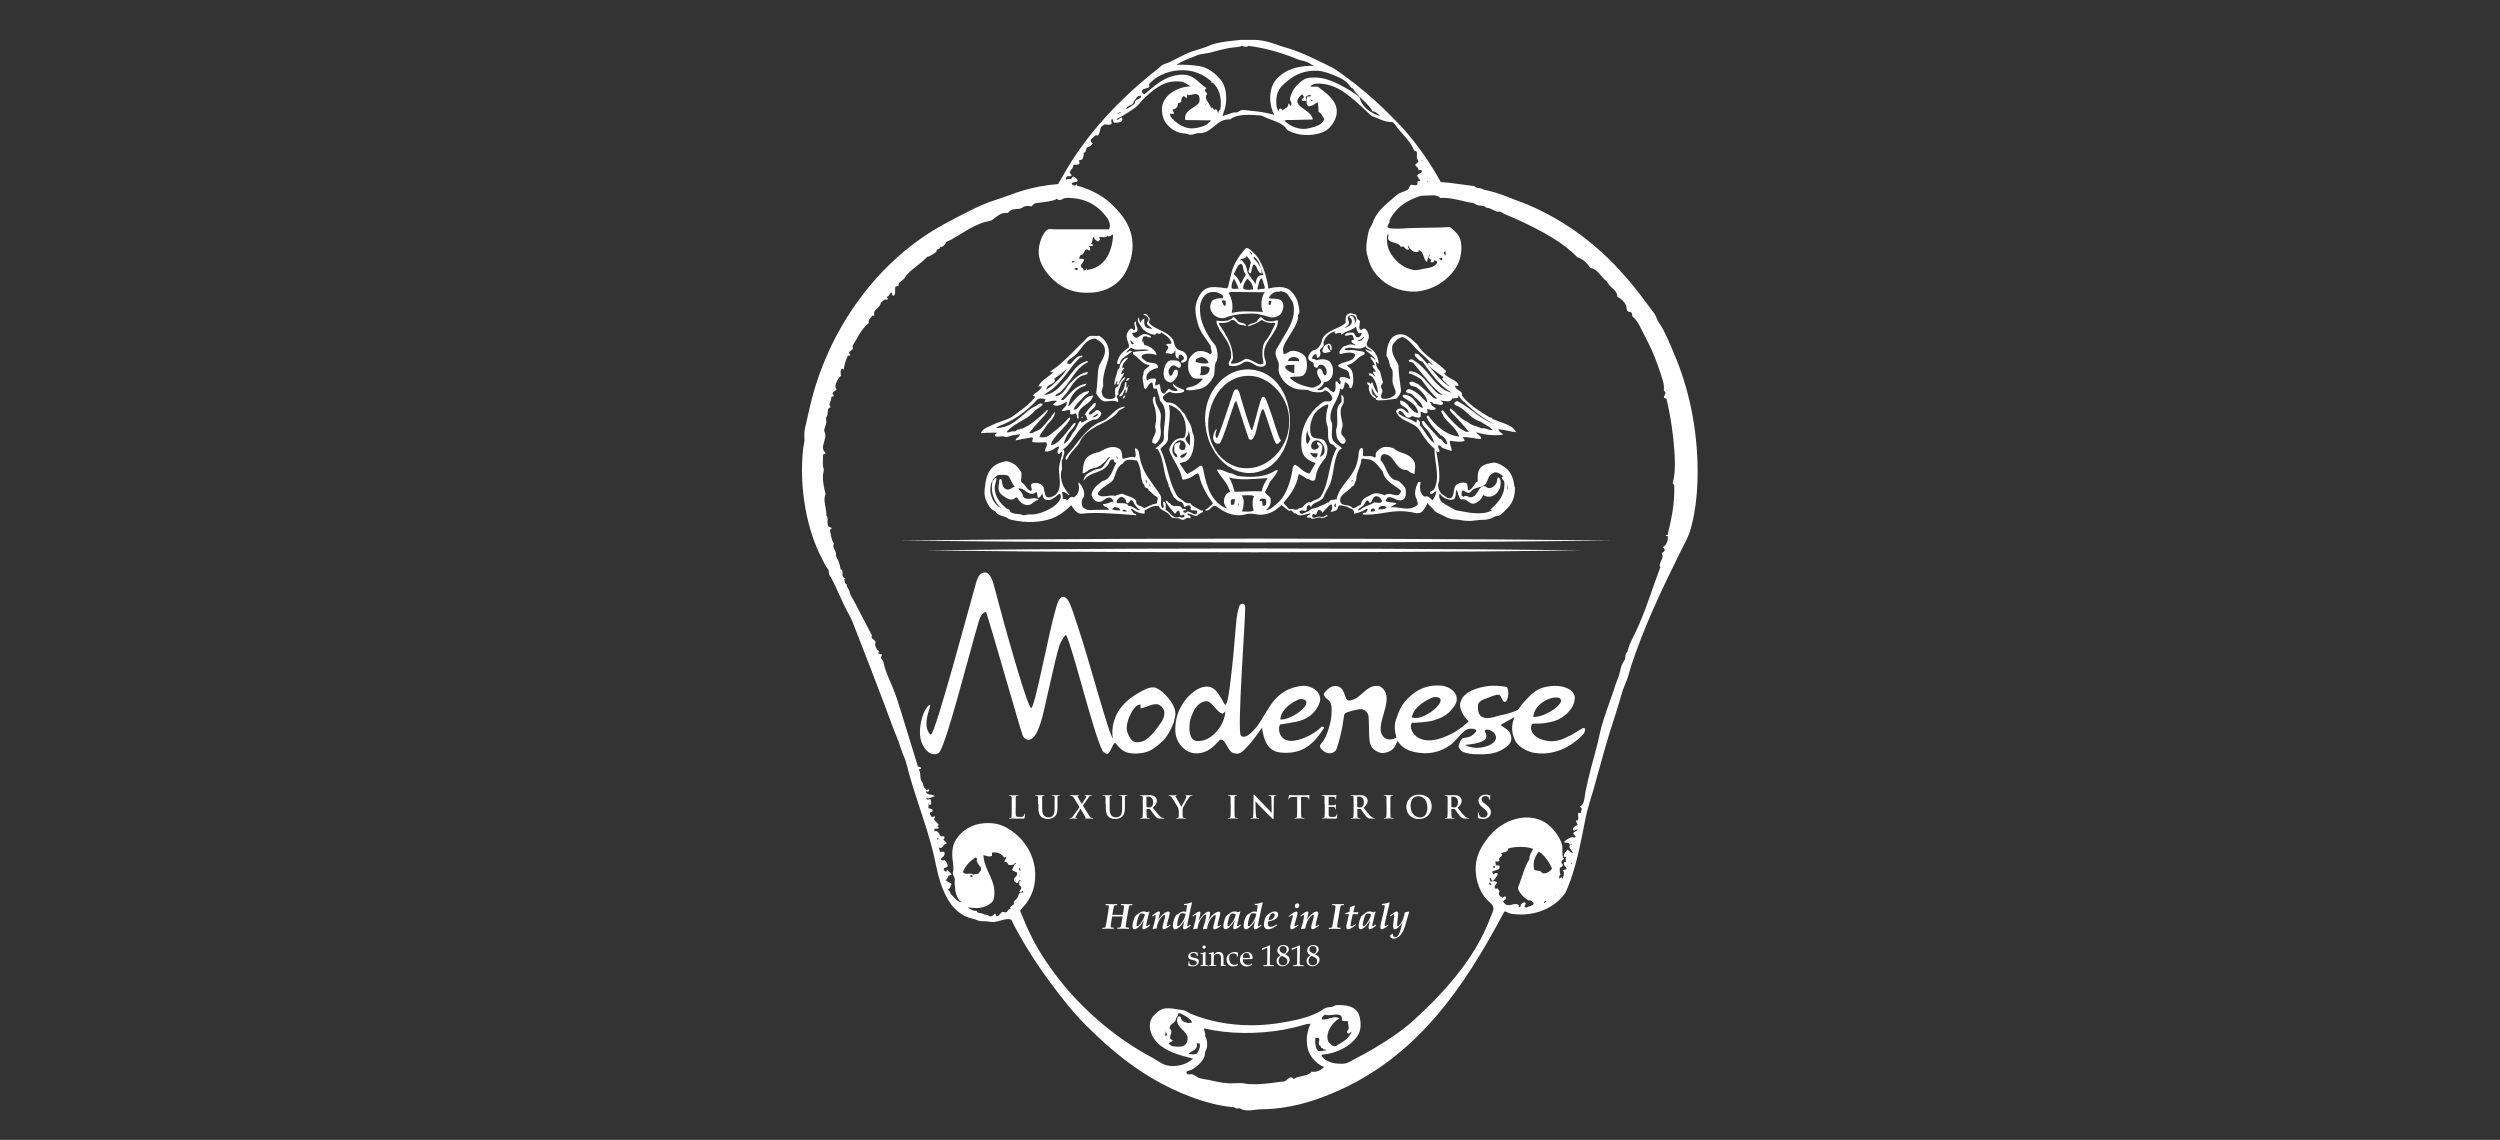 <svg xmlns="http://www.w3.org/2000/svg" xmlns:xlink="http://www.w3.org/1999/xlink" id="Layer_1" data-name="Layer 1" viewBox="0 0 481.93 219.73"><rect x="0" y="0" width="481.93" height="219.73" fill="#333333" stroke="none"/><defs><style> .cls-1 { fill: none; } .cls-2 { fill: #fff; } .cls-3 { clip-path: url(#clippath); } </style><clipPath id="clippath"><rect class="cls-1" x="151.93" y="3.02" width="178.07" height="213.68"></rect></clipPath></defs><g class="cls-3"><g><path class="cls-2" d="M180.98,161.59c-.1.03-.33-.06-.35.05.14-.03-.04.28.1.25.05-.13.2-.17.25-.3M189.13,167.59c.09-.71-1.12-1.13-.77-2.05-.17-.05-.04-.27-.28-.25-1.08.67-1.95,1.55-2.45,2.8.25.56,1.19.24,1.8.35.12.02.05.22.2.2.23-.15.58-.19.95-.2.18-.35.51-.46.55-.85M196.73,167.89c-.07-.23-.03-.56-.3-.6-.03.33.07.53.3.6M196.48,168.79c-.09.17.18.21.2.1-.07-.03-.12-.07-.2-.1M207.18,50.34c-.26,0-.62-.09-.55.25.3.03.46-.08.55-.25M207.62,52.09c.02-.11.17-.09.15-.25-.09-.33-.63-.21-.65.1.2.02.34.09.5.15M214.58,45.19c-.37.06-.69.67-1.15.2-.09.65-1.07.14-1.55.35.03.21.18.29.2.5-.24,0-.19.31-.45.3-.31-.19-.81-.4-.65-.9-.59.11-.22,1.19-.75,1.35.22.02.34.12.5.2,0,.43-.78.08-.9.4.13,0,.29-.02.3.1-.03.2.08.55-.1.6-.31-.04-.34-.25-.6-.2-.46.08-.45,1.11-1.1,1.05-.11.24-.35.44-.25.75.19.05.89-.13.9.25-.14.49-.72.76-.6,1.35.32.09.46.34.55.65.31,0,.42-.21.55-.4.07.06.03.23.1.3,3.16-.42,4.84-3.11,5-6.85M215.43,21.99c.23-.13.55-.18.7-.4-.24.09-.77.16-.7.4M218.78,19.94c-.15-1.01,1.31-.65,1.15-1.5-.84-.06-.87.7-1.35,1,0,.23-.11.36-.15.55-.38.36-1.33.43-1.3,1.05.59-.33,1.16-.68,1.65-1.1M224.48,199.54c.13.17.31.03.55.05-.09-.31-.22-.59-.35-.85.04.39.08.65-.2.8M227.93,196.79c.44.3,1.19.56,1.88.3-.28-.57-.81-.98-1.43-1.3-.61-.33-1.45-.91-1.3.05,0-.09-.04-.13-.1-.15.12.25-.17.37-.25.55-.06.13-.02.3-.1.45-.33.58-1.21.84-1.15,1.5,0,.12.26.3.3.5.1.5-.32,1.03-.2,1.45.07.24.41.28.5.45-.22.25-.58.35-.85.56.29.15.38.4.7.49.42.13,1.27.17,1.75.1.81-.11,1.32-.74,1.25-1.65-.1-1.45-2.28-1.99-2-3.7.12-.68.78-.59.75.1.17,0,.21.16.25.3M230.68,203.13c.34-.47.83-1.27.55-2.04-.1.11-.43.03-.55,0,.34,1.34-.96,1.43-1.55,2,.36.24,1.12.16,1.55.05M232.43,20.14h-.1v.1h.1v-.1ZM232.75,23.84c.2-.15.65-.38.63-.65-1.65.03-3.18-.06-4.8-.05-.02-.1-.13-.1-.15-.2-.03-.94.45-1.41,1.1-1.9.46-.34,1.49-.85,1.65-1.35.1-.32.06-.98,0-1.1-.38-.82-1.18-.3-2-.25-.18.06-.32-.34-.35-.1-.04.2.08.55-.1.6-.37.08-.22-.34-.55-.3-.3.2-.53.47-.45,1.05-.17.12-.26.3-.6.25-.07.75-.42,1.22-1.15,1.3.13.22.28.42.35.7-.22.22-.73.06-.8.05.05.72.37.9.85,1.35.86.8,2.18,1.63,3.7,1.5,1.01-.09,2.19-.44,2.8-.9M235.22,21.19c.46-2.2-.3-4.54-1.6-5.31,0-.03-.02-.04-.05-.04.02.01.04.02.05.04.02.06,0,.19-.05.17.03-.16-.09-.18-.05-.35-1.44-1.29-3.48-2.33-6.2-2.15-2.55.16-4.62,1.29-5.85,2.7.08.1.1.27.1.45-.29.47-1.43.28-1.45.9,0,.28.26.41.45.6,1.92-1.56,4.16-3.87,7.55-3.8,2.18.04,2.96,1.71,4.45,2.55-.05.2-.3.2-.3.45.05.33.34.42.45.7-.84,1.02.67,1.86.75,2.85.14.13,0-.33.27-.25.09.15.21.41.32.55.48-.53.63.15.75.65.09-.28.07-.67.4-.7M253.03,19.29h-.3c0,.13,0,.24.1.25.08-.07.18-.12.2-.25M246.83,14.54c1.54-1.31,3.82-1.91,6.5-1.85-.48-.18-.83-.48-1.3-.7-.51-.24-1.04-.28-1.6-.45-.36-.11-.74-.31-1.1-.45-2.62-1-5.49-1.85-8.7-2.25-.23.3-.82.16-1.25,0-.38.25-1.01.24-1.55.3-1.73.18-3.22.68-4.75,1.05-.67.15-1.36.19-2,.35-.37.09-.75.32-1.1.45-1.16.43-2.23.9-3.2,1.5,1.58-.04,3.07.03,4.4.25,1.81.3,3.11,1.46,4.1,2.6,1.07,1.24,1.34,3.41.9,5.4-.13.59-.41,1.1-.5,1.65.31-.15.68-.23,1.05-.35.33-.1.7-.28,1.05-.35.24-.05.51.02.75-.05.26-.08.49-.34.75-.4.48-.1,1.15.06,1.7.1,1.76.14,3.3.41,4.65.8-.7-1.36-1.01-3.25-.57-4.9.35-1.34.88-1.94,1.77-2.7M252.83,206.59c1.07.16,1.89-.34,2.4-.9-1.71-.75-3.14-2.27-3.3-4.65-.09-1.4.22-2.64.7-3.7-1.13.05-1.82.43-2.85.65-.74.16-1.5.36-2.3.5-4.99.9-10.72.87-15.35-.25-.06.62.3.83.2,1.5.32.57.44,1.23.35,2.05-.04.38-.25.64-.35,1-.08.3-.05.62-.15.9-.38,1.01-1.67,2.15-2.55,2.55-.32.14-.63.13-.9.35-.05.77.57.45,1,.5.49.05.88.51,1.4.7.54.2,1.22.25,1.9.4,1.25.28,2.57.6,3.95.65.72.02,1.48-.07,2.25-.05.55.02,1.1.18,1.65.2,2.04.1,4.27-.19,5.95-.45.29-.04.63-.02.85-.1.34-.11.7-.74,1.15-.75.31,0,.33.16.55.3.92-.7,2.82-.42,3.45-1.4M255.28,22.94c-.35-.47-.49-1.14-1.1-1.35-.05-.65,0-1.39-.2-1.9-.41.23-.91.79-1.7.8-.57-.22-.42-1.33-.25-1.9.27-.03.69.09.75-.15-.45-.27-.99.02-1.1.4.22,0,.16.47.1.6-.14-.01-.78.08-.85-.15.03-.32.34-.36.45-.6-.16-.14-.17-.43-.4-.5-.38.35-1.15.99-.8,1.7.57,1.14,2.78,1.7,2.88,3.15-1.48.06-2.81.03-4.23.1-.4.02-.84-.09-1.2.1.75.9,2.34,1.71,4,1.6.56-.04,1.29-.26,1.9-.45.9-.29,1.5-.72,1.75-1.45M255.63,202.49c0-.24-.3-.2-.55-.2.02-.25-.22-.25-.4-.3.03-.4-.36-.35-.45-.7-.08-.39.26-.81,0-1.2-.22-.02-.52.05-.65-.05-.15.75.05,2.23.5,2.5.43.28.92-.05,1.55-.05M259.98,199.84c.22-.28.48-.58.55-.9-.31,0-.27.37-.65.3-.13-.09-.22-.21-.25-.4.13-.21.3-.26.35-.55.07-.43-.21-1.02-.1-1.4-.35-.14-1.06.09-1.2-.25.13-1.93-2.19-.56-3.25-1.05-.26.21-.73.46-.6.9,1.17.27,2.36-.88,3.35-.15-1.14.59-2.68,2.51-2.2,4.25.11.4.84,1.08,1.3,1.1.32,0,.6-.26.92-.45.74-.41,1.32-.83,1.78-1.4M265.88,22.34c.17-.09-.14-.24-.25-.35-.26-.25-.53-.54-1-.5-1.01-1.76-2.81-2.72-3.85-4.45-.4-.14-.55-.44-.75-.7-.62-.8-1.43-1.22-2.45-1.65-1.05-.43-2.25-.97-3.6-1.05-2.32-.14-4.24.69-5.65,1.85-1.6,1.3-2.32,2.07-2.3,4.3,0,.69.16,1.25.45,1.75-.12-.68.61-.8.75-.25.36-.43,1.26-.52,1.1-1.3.36-.09.26.51.5.4.37-.45-.15-.83-.15-1.3,0-.4.26-1.01.45-1.4.21-.44.48-.81.75-1.1.55-.61,1.4-1.37,2.2-1.55.39-.09.94-.1,1.35-.1,1.71.01,3.25.6,4.75,1.35,1.48.75,2.88,1.63,3.8,2.35.04.04.13,0,.1.1.48,1.98,2.02,2.91,3.8,3.6M274.08,31.09c.15.07.15-.32,0-.25v.25ZM275.28,35.09c.01-.12.01-.24-.1-.25.03.09-.07.3.1.25M277.08,50.54c-.12-.21-.36-.3-.6-.4.05.38-.49.62-.7.3.06-.14.11-.29.2-.4-.41.06-.46-.24-.6-.45.02-.2.36-.32.3-.45-.45.2-.4.9-.6,1.35-.81-.47-.5-2.07-1.6-2.25,0,.14.03.29-.1.3-1.1.23-1.57-.58-1.95-1.25-.08.39.12.52.25.7-.77.65-.91-.98-1.65-.35-.23-1.02-2.28-.69-2.45-1.65-.07-.34.3-.66-.1-.85-.11.46-.16.97-.1,1.45.15,1.23.35,1.74.93,2.6.92,1.37,2.42,2.56,4.17,2.85.76.13,1.14-.09,1.8-.2,1.19-.19,2.45-.31,2.8-1.31M277.93,50.19c.1-.08.11-.25.1-.45-.22-.03-.31.09-.55.05-.05.32.26.31.45.4M278.68,49.19c-.06-.22.12-.68-.1-.75-.13.1-.29.18-.25.45.16.06.09.34.35.3M287.38,170.64c.02-.1.13-.1.15-.2-.2-.08-.29-.25-.45-.35-.04.32.02.54.3.55M288.23,167.24c-.15,0,.07-.36-.15-.3,0,.11-.21.03-.3.05-.04.25.28.38.45.25M295.53,174.44c0-.17.14-.19.1-.4-.26-.21-.53-.61-1-.45-.37-.32-.82-.57-1.2-1-.32-.36-.81-.97-.8-1.45,0-.16.16-.45.25-.7.6-1.6,1.1-3.59,1.93-4.75-.03-.91.48-1.41.72-2.05-1.31-.52-3.32-.46-4.75-.1-.02.75-.83.71-1.4.9.02.19.2.2.15.45-.15.36-.76.46-.45,1-.15.22-.48.23-.8.15-.02.28.09.44.05.75.22.08.62-.02.75.15.13.97-.97.7-1.4,1.1,0,.23.14.33.2.5.16-.15.73-.46.85-.05-.01.24-.24.46-.4.7-.17.25-.31.55-.6.65-.13-.07-.22-.18-.3-.3-.11-.14.12-.38-.25-.3-.08.2.11.55.2.75.31-.17.93-.13,1.2.05-.06.47-.61.68-.4,1.25h.55c.09.24.28.27.3.55.02.19-.13.34-.1.5.08.42.46.53.8.75.06-.26.41-.41.6-.15.05.52-.43.5-.55.85.25.41.44.67.95.7.65.04,1.53-.51,2.05,0,.1.18-.23.29,0,.3.1-.03.33.06.35-.05-.07-.42.35-.78.85-.8.01.07.08.09.1.15.08.37-.17.4-.2.65.06.13.21.16.3.25.4-.23.92-.34,1.35-.55M297.43,168.34c.79.17,1.56-.54,1.75-.95-.5-1.15-1.64-2.79-2.55-3.2-.64.77-1.23,1.97-.9,3.4.22.34.73.18,1.15.35.22.09.35.36.55.4M297.63,174.04c.25.05.57-.34.4-.4-.17.09-.43.1-.4.4M299.98,172.58c.01-.09-.05-.11-.15-.1v.1h.15ZM301.13,170.59c.12-.12-.17-.13-.15-.05,0,0,.15.03.15.05M302.98,166.54v-.2h-.15c-.02.14-.02.25.15.2M327.23,89.49c.13,4.36-.27,8.77-1.3,12.45-.45,1.62-1.36,3.16-2.15,4.75-3.43,6.94-6.8,13.99-9.35,21.7-.28.86-.48,1.79-.8,2.65-.31.84-.72,1.64-.95,2.5-.72,2.63-1.64,5.26-2.45,7.9-1.08,3.54-2.01,7.14-3.05,10.76-.51,1.78-1.13,3.54-1.5,5.39-.94,4.7-1.82,9.64-3.55,13.7-.19.44-.34.81-.6,1.15-1.81,2.37-5.33,4.31-9.9,3.75-.25-.04-.48-.08-.7-.15-.27-.08-.58-.4-.95-.3-7.77,14.73-17.02,28.25-33,34.95-3.88,1.63-8.36,3.09-13.85,3.15-1.32.02-2.58.48-3.75,0-.21-.08-.29-.18-.5-.2-.19-.03-.38.13-.6,0-.28-.23-.69-.22-1-.25-2.58-.29-4.87-.92-7.05-1.7-8.62-3.11-15.03-8.18-20.9-14.05-2.46-2.46-4.68-5.29-6.8-8.15-2.66-3.58-5.1-7.38-7.25-11.5-.13-.25-.16-.6-.45-.75-1.01-.26-2.24.43-3.3.5-.5.03-1.07-.14-1.65-.15-.74,0-1.23-.03-1.75-.3-.31-.17-.87-.22-1.25-.35-3.06-1.05-4.61-3.78-5.65-7-.59-1.84-.9-3.85-1.4-5.85-1.4-5.63-3.63-10.98-5.05-16.7-.12-.47-.23-.9-.45-1.35-.54-1.16-.92-2.7-1.45-3.95-.74-1.7-1.33-3.49-2-5.25-1.97-5.22-3.99-10.51-6.05-15.7-.34-.86-.64-1.75-1.1-2.55-1.3-2.25-2.29-4.95-3.55-7.3-.2-.37-.43-.51-.4-.9.05-.66-.41-.9-.7-1.45-.21-.39-.39-.8-.6-1.2-2.81-5.26-4.52-13.39-3.65-21.3.06-.53.23-1.04.25-1.55.02-.6-.06-1.16,0-1.7.05-.5.18-1,.3-1.5.47-2.04.88-4,1.4-5.85,2.14-7.5,5.58-13.92,9.7-19.25,3.14-4.05,6.84-7.67,11.1-10.65,2.83-1.98,5.97-3.6,9.25-5.25,1.61-.81,3.25-1.58,5.1-2.15,1.77-.54,3.52-1.31,5.4-1.85,2.08-.59,4.23-1.02,6.6-1.2.16.02.11-.14.15-.2.53-.82.97-1.68,1.45-2.5,1.44-2.45,3.03-4.73,4.8-6.95,3.75-4.68,8.12-8.86,12.9-12.6.36-.29.72-.68,1.1-.85.25-.11.51-.15.75-.25.64-.26,1.26-.63,1.95-.95.91-.42,1.73-.92,2.7-1.25.93-.32,1.96-.58,2.95-.95.49-.19.92-.43,1.4-.55,1.55-.41,3.28-.56,5.1-.75h2.75c1.6.04,3.52.62,4.85,1.15.5.2,1.01.29,1.5.45,3.07.97,5.61,2.3,8.25,3.6.87.43,1.62.98,2.4,1.55,3.05,2.23,5.88,4.58,8.55,7.25,1.31,1.31,2.63,2.59,3.85,4.05,2.41,2.88,4.58,6,6.4,9.35,2.28.16,4.33.54,6.5.8.32.41.88.32,1.3.45.21.07.38.19.6.25s.47.1.7.15c1.86.44,3.52,1.08,5.15,1.75.84.34,1.69.6,2.5.95,9.71,4.16,16.77,10.58,22.7,18.7.6.84,1.28,1.64,1.85,2.5.07.1.11.22.15.3.22.44.39.96.7,1.4.95,1.37,1.6,2.99,2.31,4.6,2.81,6.33,4.8,13.6,5.05,22.55M178.63,152.34c.07-.05.36-.28.5-.1.02.23-.09.34-.3.35-.22.23-.23-.23-.35-.1.02.9,1.31.52,1.75,1-.44.08-.76.28-1.15.4-.19.07-.53-.12-.5.05.04.41.58,0,.85.2-.02.27.3.96-.2,1.05-.16-.03-.08-.28-.2-.35.03.37-.09.59-.05.95.33.19.72,0,.8.35.08.37-.35.33-.55.6,0,.37.29.47.35.8.19-.09.39-.17.7-.15,0,.26-.24.29-.2.6.23.42.68.63.9,1.05-.06.11-.24.09-.3.2.14.12.37.22.25.45-.18.11-.54.03-.8.05v.5c.89-.21.83.73,1.3.95.19.09.41-.06.6.1.16.24-.08.44-.2.55.25.24.53.43.7.75-.59.05-.64.66-1.1.85-.19.09-.45-.17-.45.05.07.24.24.39.2.75.32,0,.74-.16.9.1.11.79-.51.86-.75,1.3.18.21.39.3.7.15.34.27.66.57.65,1.2-.11.31-.63.21-.75.5-.04.42.33.43.5.65.02-.17.03-.34.1-.45.2.08.33.29.5.45.16.15.44.29.4.5-.14.12-.44.07-.6.15-.12.34-.21.72-.55.85.32.37.88.48,1.2.85-.27.07-.22.44-.35.65-.02.19-.32.11-.35.3.08.36.51.39.45.9.69.53,1.2,1.5,2.15,1.6-1.01-.69-1.28-2.14-1.35-3.65-.02-.33.06-.69,0-1-.06-.27-.34-.6-.35-.9-.02-.27.08-.4.1-.6.08-.96-.16-1.8-.2-2.65-.07-1.53.21-2.51.75-3.35,1.07-1.67,3-2.94,5.4-3.1,2.39-.16,3.74.45,5.1,1.35.97.64,1.84,1.46,2.5,2.3,1.42,1.82,2.44,4.21,2.2,7.25-.16,1.96-.9,3.52-1.85,4.75-.17.21-.98,1.02-1,1.25,0,.19.31.76.5,1.25,1.2,3.04,2.68,5.83,4.3,8.25,2.96,4.44,6.23,8.11,10.05,11.45,3.22,2.82,6.66,5.24,10.6,7.35,1.14.61,2.03,1.49,3.55,1.6,1.71.13,3.36-.51,4.2-1.35.08,0,.17-.13,0-.1-2.61-.63-5.12-1.36-6.75-3-.66-.66-1.33-1.74-1.45-2.85-.14-1.42.39-2.14,1.1-2.8.53-.5,1.1-.92,1.9-1,.91-.08,1.66.08,2.4.2.42.07.92.09,1.25.2.43.15.82.47,1.25.65,3.21,1.33,7.19,2.2,11.65,2.2,3.23,0,6.27-.5,8.7-1.05,1.67-.38,3.13-.87,4.4-1.55.43-.23.79-.59,1.25-.75.43-.15.97-.11,1.4-.25.18-.06.33-.22.5-.25.47-.09,1.12-.03,1.55,0,1.25.09,2.34.59,2.8,1.5.45.89.63,2.57.25,3.6-.44,1.22-1.62,2.32-2.85,3.05-1.31.79-2.87,1.23-4.5,1.4.17.56.67.92,1.2,1.2.56.28,1.27.46,1.95.5.55.03,1.16.06,1.7-.1.33-.1.78-.39,1.2-.6,2.78-1.4,5.57-3.06,7.95-4.7,1.39-.96,2.76-2,4.05-3.2,3.81-3.52,7.19-7.02,10.25-11.45,1.67-2.43,3.21-5.23,4.35-8.29.17-.48.45-.96.5-1.35.11-.82-.45-1.15-.8-1.5-.34-.33-.69-.67-.9-.95-1.09-1.44-1.83-3.6-1.7-5.95.12-2.15,1.15-3.89,2.35-5.45,1.16-1.5,2.76-2.7,4.5-3.35.95-.35,2.17-.62,3.35-.56,2.45.15,3.96,1.28,5.1,2.75.52.68,1.16,1.69,1.35,2.6.18.83-.18,2.19.4,2.65-.27.11-.55.33-.55.6s.24.29.3.55c-.08.13-.09.31-.25.35,0,.19-.34.06-.35.25-.01.48-.04.97.15,1.25-.21.12-.31.36-.25.75.12.08.26-.24.45-.25,0,.11.25.41.25.2.14-.56.41-1.16-.05-1.55.32,0,.51-.16.8-.2-.13-.47-.63-.57-.55-1.25,0-.18.33-.04.41-.15-.01-.41-.22-.73.1-.96-.21,0-.48.05-.55-.09.06-.62.41-.95.75-1.3.35.2.52.58,1,.65-.03-.44-.74-.83-.65-1.3.05-.27.4-.34.6-.4-.22-.02-.37.03-.5.1-.13-.1-.11-.27-.3-.35-.26-.11-.74.12-.8-.25.35-.31.98-.77,1.5-.85.25-.04.49.18.7-.05-.02-.38-.45-.35-.45-.75.21-.32.74-.32.85-.75-.28.05-.6.42-.9.15-.05-.68.54-.72.9-1-.16-.22-.23-.54-.35-.8.88,0,.19-1.02.5-1.5.19-.03.24.09.45.05-.03-.38.21-.5.15-.9-.03-.19-.22-.21-.35-.3.97-.62.86-1.72,1.1-2.95.61-3.04,1.45-5.97,2.2-8.79.32-1.19.53-2.43.85-3.6.6-2.2,1.46-4.43,2.2-6.6.18-.55.37-1.09.55-1.65.17-.55.41-1.07.6-1.6.21-.6.29-1.19.45-1.75.19-.67.49-.99.75-1.5.13-.28.04-.74.15-1.05.06-.17.26-.28.35-.45.3-1.44,1.04-2.67,1.65-3.95,1.82-3.86,3.06-8.02,4.65-12.25-.37-.79.47-1.45.45-2.14,0-.25-.15-.4-.15-.61.15-.26.52-.26.55-.59.03-.27-.16-.38-.35-.6.71-.32.95-1.08,1-2.05-.1-.11-.44,0-.4-.25.08-.08.36.03.35-.15.68-2.88,1.37-5.77,1.25-9.45-.04-.23-.31-.22-.3-.5.44-1.38.47-3.25.4-4.9-.18-3.95-.81-8.02-1.6-11.3-.18-.09-.47-.07-.5-.3.02-.29.34-.56.3-.85-.03-.22-.18-.24-.3-.45.02-.77.02-1.2-.2-1.9-.64-2.13-1.35-4.09-2.15-5.9-.7-1.58-1.57-3.11-2.3-4.6-.4-.8-.87-1.46-1.45-1.9.03-.32-.04-.53-.15-.7-.22-.15-.55-.09-.75-.3-.23-.26-.14-.72-.3-1.1-.29-.71-1.02-1.36-1.65-1.65-.06-1.22-1.09-1.61-1.7-2.4-.13-.17-.2-.39-.3-.5-.21-.25-.52-.43-.75-.7-.66-.76-1.37-1.86-2.5-1.95-.56-.94-1.31-1.69-2.45-2.05-2.87-2.98-6.83-5.03-10.85-6.95-.99-.48-2.1-.9-3.1-1.35-.34-.16-.68-.41-1-.5-.15-.04-.3.02-.45,0-.77-.14-1.33-.77-2.15-.75-.46-.53-1.24-.33-1.85-.55-.17-.06-.33-.23-.5-.3-.36-.14-.85-.15-1.3-.25-1.69-.39-3.42-.92-5.3-.8-.56-.77-1.92-.43-2.95-.45-.67,0-.9.08-1.5.3-1.69.63-3.14,1.53-4.15,2.75-.43.51-.9,1.12-1.1,1.7-.04.13-.01.3-.05.4-.14.35-.51.7-.3,1,.31.22.77.18,1.15.2.52.03,1.08.04,1.6,0,2.89-.23,6.33-.08,9.2-.3,1.06.88,2.07,1.64,2.2,3.35.23,3.29-1.34,5.36-3.15,6.85-1.62,1.34-4.04,2.35-6.4,2.25-2.37-.11-4.35-.98-5.75-2.2-1.09-.95-1.98-2.06-2.45-3.55-.16-.53-.34-1.09-.45-1.55-.23-1.04-.06-2.18.1-3.1.08-.51.17-1,.3-1.4.15-.45.43-.78.6-1.15.16-.35.23-.67.4-1,.81-1.65,2.03-2.7,3.35-3.8.54-.46,1.04-.97,1.6-1.25.47-.23,1.29-.34,1.7-.85.18-.21.12-.56.45-.7.4-.17.76.22,1.2-.05.08-.16.05-.41.05-.65.22-.03.43-.07.55-.2-.24-.24-.44-.53-.6-.85.04-.57,1.11-.35.85-1.05-.09-.23-.38,0-.6-.05-.01-.56-.48-.66-.65-1.05.24-.19.49-.39.65-.65-.05-.23-.24-.35-.3-.65-.07-.38.08-.83-.05-1.2-.11-.14-.33-.17-.5-.25-.6-1.58-1.96-2.88-3.05-4.15-.32-.37-.73-1.18-1.1-1.3-.15-.06-.41-.02-.6-.05-1-.13-1.77-.46-2.5-.8-.31-.14-.67-.23-.95-.4-.38-.23-.7-.64-1.05-.95-1.08-1-2.12-1.97-3.25-2.85-1.55-1.21-3.26-2.28-5.7-2.4-.3-.02-.72,0-.9.05-.29.09-.75.19-.9.55h1.45c.75.59,1.57,1.15,2.25,1.85.67.7,1.32,1.56,1.4,2.75.1,1.58-1.06,3.18-2,3.8-1.48.96-4.14,1.18-6,.6-.51-.16-1.13-.37-1.45-.6-.26-.19-.42-.57-.7-.8-.77-.65-2.14-1.1-3.2-1.5-.38-.15-.83-.42-1.1-.5s-.66-.07-1.05-.1c-1.92-.18-4-.09-5.05.8-2.55-.14-3.29,2.36-5.55,2.65-.19.02-.39-.02-.6,0-.54.06-1.05.37-1.7.3-.22-.03-.4-.16-.6-.2-.22-.05-.41-.02-.65-.05-1.52-.17-2.79-1.18-3.45-2.25-.5-.83-.66-1.85-.6-2.65.18-2.39,2.88-4.1,5.5-4.15-.67-.41-1.1-.86-2-.95-2.38-.24-4.02.81-5.3,1.8-.84.65-1.62,1.4-2.3,2.15-.24.27-.43.58-.7.8-.61.51-1.31.93-1.95,1.35-.52.34-1.02.64-1.55.9-.17.08-.47.15-.45.3.33.28.71-.44,1-.35.5.95-.71,1.01-1.5,1,0-.12-.14-.17-.2-.3-.05-.12.02-.36-.15-.4-.4.13.03.62-.15.95-.32.27-.83.04-1.35.1-.2.17-.44.22-.6.45-.36.5-.18,1.4-.75,1.7-.33-.25-.53.07-.85.35-.27.22-.44.37-.45.55-.02.26.18.4.4.6-.26.36-.54.69-1.1.75-.26.32-.11,1.06-.7,1.05.24.44-.12.83-.2,1.25-.22.08-.41.19-.7.2-.03.06.31.4.1.65-.18.26-.71.18-1.15.2.13.64-.65,1-.65,1.45,0,.34.34.31.3.65-.22.17-.46.13-.8.1-.11.17-.43.35-.25.65.14,0,.56-.17.95-.1.27-.17.15-.4.45-.45s.31.12.5.3c.14.13.33.29.35.45-.11.46-.95.18-1.15.55.04.31.33.38.65.4.23.04.1-.27.3-.25,0,.16.03.3.2.3,2.71.79,4.96,1.96,6.8,3.8,1.7,1.7,3.48,3.8,3.75,6.9.21,2.43-.54,4.54-1.4,6.1-1.17,2.1-3.48,3.6-6.4,3.8-3.34.23-5.48-.72-7.35-2.4-1.25-1.12-2.76-2.99-2.9-5.1-.06-.97.12-1.96.45-2.8.22-.57.82-1.75,1.35-1.9.36-.1.96,0,1.45,0h10.3c.46-.98-.17-2-.7-2.65-1.4-1.73-3.3-3.07-6.1-3.35-.59-.06-1.28-.11-1.8,0-.26.06-.55.36-.9.35-.29,0-.35-.14-.6-.2-.79.45-2.12.53-3.2.7-.4.07-.82.07-1.1.2-.3.14-.35.47-.65.55-.22-.15-.89-.14-1.3,0-.2.07-.38.27-.6.35-.59.19-1.41.07-1.95.35-.29.15-.38.38-.65.55-.98-.12-1.55.29-2.15.7-.36.25-.72.62-1.05.75-.4.16-.86.18-1.25.3-2.5.77-4.53,2.36-6.65,3.5-.16.08-.42.16-.55.25-.44.31-.6,1.12-1.35,1.05,0,.4-.43.38-.65.55-.05.12-.03.3-.1.4-.57.32-.97.83-1.75.95-1.2,1.33-2.89,2.23-4,3.55-.17.19-.27.45-.45.65-.32.36-.81.55-1.05,1-.06.15,0,.4-.05.45-.23,0-.43,0-.55.1-.28.47.19,1.69-.5,1.75-.24-.08-.1-.54-.3-.65-.42.17-.37.79-.9.85-.15.17.37.26.15.5-.13.1-.42.05-.55,0-.22.22-.47.42-.75.6-.07,1.15-1.62,1.24-1.25,2.5-.11.14-.33-.04-.4.05-.17.35-.55.48-.65.9-.1.11-.04.38,0,.5-1.42,1.09-2.17,2.87-3.15,4.4,0,.21.08.31.05.55-.08.34-.66.42-.7.75-.04.25.22.37.25.55-.2-.01-.28.09-.5.05-.38.78-.67,1.66-.8,2.7-.64-.62-.68.62-.5,1.2-.44.21-.69.75-.9,1.25-.24.6-.3,1.01.05,1.4-.29.23-.67.36-.8.75-.02.26.33.26.2.5-.1.13-.43.03-.45.25.04.75-.68,1.34-.1,1.9-.76.14-.47.77-.65,1.5-.06.22-.22.37-.25.55-.03.25.09.58.05.85-.09.66-.46,1.18-.4,1.7.02.19.18.4.2.6.12.95-.53,1.9-.45,2.7.04.39.25.58.5.95-.07.19-.39.14-.5.3.06.72-.08,1.47,0,2.2.03.22.15.43.15.65,0,.37-.13.74-.15,1.1-.07,1.29.22,2.49.5,3.65-.57,1.29.23,2.66.15,4.1.51.4,0,1.6.4,2.1.16.2.36.13.6.3.05.31-.31.23-.3.5.2.88.27,1.9.75,2.5-.33.7.27,1.27.4,1.85.03.16-.03.35,0,.5.07.39.41.81.55,1.2.18.49.26.93.35,1.45.58.11.26.81.4,1.3.1.35.37.31.55.55-.13,0-.26,0-.25.15.11.36.1.83.5.9-.07.54.33.84.5,1.25.06.14.05.31.1.45.24.68.71,1.33,1.05,2,1.03,2.04,2.13,4.07,3.15,6.05v.49c.14.41.67.45.75.9.03.19-.12.36-.1.55.02.22.27.64.4.85.13.18.36.29.45.5-.08.17-.29-.06-.25.2.13.24.59.14.75.35-.09.22-.24.29-.2.6.02.21.26.32.35.5.17.36.22.88.35,1.3.42,1.31.93,2.44,1.45,3.65.69,1.64,1.24,3.37,1.75,5.05,1.08,3.49,2.16,7.03,3.2,10.4.16.14.55.04.6.3.02.27-.34.16-.45.3.46.59.22,1.39.45,2.05.08.2.27.4.35.6.1.26.11.51.2.7.12.24.41.43.55.65M187.31,168.64c-.06.11-.17.18-.28.09-.08.33.29.45.5.3-.18-.09-.1-.33-.1-.39M194.92,175.14c-.1-.05-.21-.08-.24-.2.29-.23.47-.44.78-.65-.19-.68.41-.77.67-1.25.25-.46.21-.89.65-1,.16,0,.37-.03.45.05v-.35c-.11-.03-.52.4-.75.1.16-.21.43-.46.4-.75s-.32-.28-.4-.55v-.55c-.03-.17.42-.31.2-.35-.38.03-.29.54-.65.6-.28-.19-.59-.33-.6-.65,0-.47,1-.83.55-1.45-.31-.16-.72-.21-.9-.5.22-.25.31-.63.45-.95.05-.12.42-.11.3-.25-.06,0-.08-.06-.1-.1-.12-.09-.12.12-.15.15-.22.27-.61.29-1.1.25-.17-.13-.29-.31-.35-.55-.15-.04-.43.06-.5-.05,0-.45.39-.52.35-1-.19,0-.23.17-.45.15-.42-.67-1.1-1.07-2.3-.95v.65c-.55.29-1.15-.07-1.65-.15.05,2.45,1.92,4.31,2.1,6.8.06.79-.04,1.78-.35,2.15-.54.65-1.65,1.17-2.8,1.25-.67.05-1.32-.09-2-.1.52.26,1.05.74,1.75.65.12.5.69.39,1.2.55.09.03.17.13.25.15.22.06.47.02.65.1.22.11.26.24.4.25.53.07.76-.31,1.05-.55.1.17.2.33.25.55.61.04.71-.75,1.2-.85.22-.04.42.13.6.1.45-.09.42-.75,1.04-.75"></path><path class="cls-2" d="M203.95,73.25c.66-.68,1.32-1.41,1.75-2.21-.73.74-1.62,1.33-2.46,1.96.03.17.15.25.14.46-.38.68-1.65.66-1.65,1.61.83-.47,1.54-1.15,2.21-1.83M204.47,95.96c.05-.27.02-.63-.18-.81-.53.3-1.18,1.14-2.04,1.23-.73.08-1.11-.2-1.23-.77-.03-.1.07-.33-.07-.32-.36.02-.28.77-.91.63-.08-.3-.09-.69-.14-1.02-.4,0-.46.23-.77.28-1.17.17-1.68-1.18-2.81-1.02.17.38.56.6.73.98.13.25.14.58.35.77.15.14.41.22.63.25.71.07,1.71-.43,2.18.21-.8.09-1.09.78-1.79.95-.9.21-1.62-.42-2-.88-.18-.22-.29-.55-.49-.56-.19-.01-.35.26-.49.32-.71.29-1.25-.08-1.72-.39-.59-.38-1.14-.75-1.23-1.54-.05-.45.06-.91.11-1.23.03-.27-.07-.75.39-.7.28.49.14,1.16.45,1.58.17.22.49.45.81.46.57.01.83-.46,1.4-.53-.55-.58-.83-1.45-1.27-2.14-.54-.23-1.4-.2-2.07-.11-.28.26-.66.45-.88.81-.07.11-.07.25-.14.39-.06.13-.17.22-.21.35-.04.12-.06.31-.1.49-.38,1.76.7,3.77,1.96,4.25-1.18-1.01-2.09-2.88-1.61-5.09.24-.19.24-.77.74-.6.03.7-.32,1.14-.32,1.83,0,1.52.95,2.84,1.83,3.58.16.14.29.31.42.39.22.14.49.14.63.32.08.11.07.35.18.42.25.12.51.21.81.28.33.08.68.05,1.02.11.24.04.39.15.56.18.41.06.71-.1,1.02-.14.28-.04.56.02.88,0,1.18-.07,2.27-.55,3.23-1.05.43-.22.88-.5,1.26-.88.35-.34.81-.88.88-1.26M210.58,80.51c.45-.07,1.25-.37,1.02-.77-.42.18-.75.44-1.02.77M215.42,88.55c.06-.25-.03-.65-.25-.59.12.16.15.41.25.59M214.4,98.2c.41.17.95.2,1.55.18-.03-.54-.69-.46-1.05-.67-.15.18-.45.21-.49.49M216.34,98.45c.21.19.63.17.95.11-.2-.19-.76-.51-.95-.11M217.88,65.6c.05.38.28,1.02.74.66-.26-.18-.51-.57-.74-.66M217.6,97.54c1.02-.03,1.28.9,2.25.81-.47-.26-1.01-.85-1.3-1.44-.11-.23-.18-.51-.45-.49-.37.02-.35.61-.84.59-.12-.13-.24-.26-.21-.56-.22-.38-.65-.84-1.16-.59-.12.06-.29.27-.39.39-.23.26-.36.48-.17.73.66.07,1.46-.09,1.93.21.15.1.19.27.35.35M221.04,93.22c-.02-.33.11-.64-.14-.77-.08.26.02.6.14.77M221.74,93.78c0-.19,0-.38-.14-.42-.08.17,0,.36.14.42M222.48,94.62c.1.04.18.29.28.21-.11-.03-.2-.26-.28-.21M223.04,97.05c-.03-.47.24-.8.07-1.16-.08-.17-.38-.23-.53-.35-.39-.29-.8-.86-1.16-1.02-.04-.49-.48-.36-.7-.63-.1-.11-.06-.26-.14-.42-.04-.09-.16-.16-.21-.25-.39-.66-.39-1.66-.53-2.53-.12-.76-.36-1.36-.67-1.93-.75-.05-1.6-.28-2.21.04-.24.12-.33.38-.49.53-.07.06-.18.09-.24.14-.23.18-.46.39-.63.63-.43.61-.54,1.29-.91,2.21-.18.44-.74.79-1.12,1.05-.84.58-1.52.9-1.97,1.83.6,1.06,2.28.05,3.37.42.37-.25.95-.29,1.41-.46.81.56,2.16.57,2.67,1.44-.18,1.01,1.1.86,1.54,1.37.8-.33,1.44-.8,2.46-.91M228.87,87.15c-.41.36-1.2.34-1.4.91.67.6,1.3-.51,1.4-.91M228.31,86.69c.52-.63.16-1.55-.45-1.76-1.06-.35-1.89.97-1.86,1.82,0,.16.04.39.1.57.13.34.41.85.84.81.12-.52-.46-.71-.56-1.12-.02-.1,0-.27,0-.42-.04-.83.05-1.08.67-1.26.15-.05.4-.16.53.04-.1.31-.33.64-.25.98.08.35.66.52.98.35M229.33,85.95c.16-.95.13-2.17-.21-2.91-.06.31-.02.53-.14.81s-.39.41-.42.7c-.05.49.35.71.56,1.05.08.13.09.25.21.35M230.48,69.77c.71.22,1.72.45,2.53.18-.26-.6-.68-1.03-1.44-1.12-.32.07-.86.21-1.05.53,0,.15,0,.32-.03.42M231.22,72.3c1.1.15,1.98-.22,1.97-1.3-.25-.43-.95-.41-1.65-.39-.17.54.13,1.38-.32,1.69M236.13,58.96c.31-.15.08-.68.17-.98-.24-.05-.51-.11-.77-.03,0,.16.12.37.21.56.08.19.15.44.39.46M238.1,96.27c-.16-.06-.42-.02-.63-.03-.33.18-.24.76-.11,1.09.23.02.4-.02.53-.11.13-.26.08-.69.21-.95M237.4,55.49c.25.33.88.17,1.34.14-.21-.67-.49-1.26-.81-1.83-.05,0-.05-.05-.1-.03-.21.5-.47.96-.42,1.72M238.8,97.57c.02-.13.07-.23.07-.39-.04-.07-.1-.13-.18-.18.06.16.03.42.11.56M239.65,53.84c.16-.32.34-.63.53-.91-.12-.21-.29-.37-.39-.63-.11-.31-.2-1.59-.67-1.41-.65.24-.88,1.36-1.3,1.93.55.51,1.05,1.08,1.3,1.9.26-.21.37-.57.53-.88M239.65,55.62c.41.35,1.32.24,1.93.14-.09-.97-.53-1.6-1.16-2.03-.35.54-.78,1-.77,1.89M241.33,49.13c.13-.34-.3-.62-.49-.63.2.17.29.46.49.63M241.68,98.38c-.28-.76-.31-2.07.07-2.74-.6-.29-1.61-.14-2.42-.14.66.57.45,2.22.07,3.09.81,0,1.77.16,2.28-.21M243.22,94.73c.18-1.07.66-1.83,1.16-2.56-2.44.11-5.45.52-7.48-.14.53.76.81,1.76,1.09,2.77,1.75,0,3.47-.19,5.23-.07M242.03,54.75c.14-.94.34-1.81,1.51-1.72-.5-1.27-.72-2.84-1.79-3.54-.28.31.21.59.42.84.56.66,1.09,1.43,1.05,2.39-.95-.13-.73-1.44-1.51-1.76-.46.36-.3,1.34-.7,1.76-.62-.35-.15-.81-.03-1.4.02-.08-.02-.18,0-.24.05-.17.14-.24.14-.39,0-.11-.04-.27-.07-.35-.15-.38-.52-.69-.74-1.02-.04.67-1.19.4-1.26.91.08-.07.25-.03.35-.07.25.37.54.64.74,1.05.21.44.22.95.42,1.41.38.82,1.08,1.41,1.47,2.14M243.79,55.59c.1-.33-.13-.65-.21-.95-.09-.33-.14-.65-.32-.91-.04,0-.04-.03-.07-.04,0-.02,0-.04-.04-.03-.51.4-.5,1.32-.77,1.96.09.04.11.14.18.21.16,0,.3-.11.53-.14.25-.03.55.07.7-.1M243.82,56.33c-1.53.02-3.41-.04-5.02-.04-.78,0-1.63-.1-1.97.18.47.72.83,1.87.74,3.09-.02.25-.15.51-.11.77,1.69-.49,4-.26,6-.21-.53-1.01-.3-2.96.35-3.79M243.96,97.4c.17-.17.17-.86.1-1.02-.18-.41-1.36-.36-1.26.14.08.07.28.02.42.03.22.16.06.71.21.95.23,0,.41.02.53-.11M245.12,58.05c-.23.06-.36-.13-.52-.03-.06.29-.19.84.28.77.14-.19.13-.52.24-.74M249.54,70.33c-.7.04-1.68-.11-1.79.39-.06.27.4.6.63.77.31.23.66.43,1.09.42.05-.5.03-1.07.07-1.58M250.42,69.6c.08-.3-.08-.43-.28-.56-.65-.43-1.71-.2-1.86.56h2.14ZM251.93,85.57c.36-.05.44-.68.7-.95-.3-.45-.53-.96-.63-1.61-.23.7-.37,1.83-.07,2.56M253.12,98.56c-.11-.03-.23.09-.14.14.03-.06.13-.06.14-.14M254,87.39c-.52.01-1.23.02-1.47-.14.26.44.49.91,1.16.95.23-.15.28-.48.31-.81M254.46,88.06c.56-.22.97-.66.88-1.4-.09-.72-.49-1.39-1.02-1.65-1.15-.56-2.15.98-1.19,1.65.56.09,1.07-.23,1.09-.53.03-.3-.36-.45-.35-.81.38-.22.86.23.95.46.25.61-.12,1.57-.28,2-.03.08-.18.22-.07.28M257.72,86.41c-.35-.13-.45-.47-.74-.66-.12-.09-.35-.09-.49-.21-.16-.14-.27-.43-.35-.67-.24-.72-.04-1.56-.18-2.45-.05-.35-.23-.69-.28-1.05-.11-.83,0-1.76.17-2.43.08-.32.35-.71.07-.98h-.04c-.8.24-1.43.74-1.97,1.23-.52.47-.74.89-1.02,1.68-.15.44-.29.9-.31,1.33-.05.72,0,1.43.28,1.86.44.66,1.58.29,2.28.77.22.16.53.71.63.98.3.78.03,1.7-.21,2.39-.68.81-1.5,1.86-1.83,3.23-.11.44-.09,1.14-.49,1.23-.58.13-.79-.4-1.4-.39-.4-.4-.97-.62-1.47-.91-.42,2.43-1.65,4.04-2.95,5.58.1.21.32.39.56.63.19.2.39.55.63.6.12.02.33-.08.53-.07.06,0,.12.05.18.07.19.06.52.11.7.07.17-.04.26-.21.38-.28,1.09.1,1.08-1.35,2.28-1.12.5-.46,1.2-.47,1.69-.88.24-.2.45-.59.63-.95,1.28-2.51,1.28-6.37,2.7-8.6M257.51,97.75c-.02-.22.05-.54-.04-.7-.25.05-.41.74.04.7M260.6,92.87c.02-.15.18-.15.14-.35-.19-.04-.28.29-.14.35M261.13,62.4c.29-.33.45-.94.14-1.33-.35-.46-1.15-.43-1.4.07-.16.32.11.7.18.98.13.62-.69.83-.84,1.12.59-.25,1.5-.58,1.4-1.4-.04-.35-.29-.51-.53-.74.13-.06.16-.22.31-.25.24.08.43.21.6.35.07.25.25.6.21.91-.02.12-.12.17-.07.28M262.5,64.19c-.24-.01-.4.07-.67.04-.17-.38-.33-.75-.42-1.2,0-.02,0-.04-.03-.03-.58.57-1.64.77-2.35,1.19-.18.11-.28.3-.49.32-.03-.12-.02-.29-.14-.32-.47-.14-.71.27-1.12.04-.1-.22.28-.29.11-.35-.57.07-1.12.45-1.51.84-.36.36-.74.96-.74,1.54,0,.09.04.17.04.25,0,.45-.7.65-.74,1.02-.02.15.09.32.1.49.03.48-.13.91-.67.95,0-.26-.07-.46-.1-.7-.52.04-.73.39-.88.81.13.15.4.1.6.18.15.06.19.22.31.18.95-.31,2.12-.25,2.67.42.27.33.45.89.49,1.37.1,1.27-.5,2.36-1.75,2.46-.1.61-.58.91-.95,1.19-.11.08-.28.14-.28.28.28.18.65-.03.95-.07.22-.19.36-.46.67-.46.55,0,.88.96,1.51.95.58-.35.24-1.4.38-2.07.52-.03.44.52.85.6.09-.15.12-.35.1-.6-.02-.13-.18-.12-.21-.25-.02-.25.02-.44.18-.53.71-.15,1.32.1,1.76.35.2-.27-.02-.48-.07-.74-.06-.29-.02-.47-.17-.66-.35-.45-1.12-.57-1.58-.84-.14-.08-.37-.16-.39-.38.85-.96,3.09-.54,3.3-2.14-.67-.63-2.12-.26-2.95-.04-.28-.48.04-.79.28-1.09.17-.21.37-.39.53-.46.12-.05.27-.02.42-.07.12-.04.2-.14.31-.18.29-.09.69-.09.99-.04.14.03.33.2.49.07-.27-.27-.8-.28-.81-.81.08-.14.25-.2.49-.18-.12-.4-.08-.86-.46-.95-.41-.1-.93.35-1.33.04.23-.5.99-.54,1.54-.49.45.04.46.8.81.91.65.05.83-.36.95-.84M262.95,65.03c-.06,0-.02-.1-.07-.11-.28.41-.79.59-1.26.81.76.08,1.09-.27,1.33-.7M263.06,66.12v-.14c-.06.02-.14.02-.18.07.09,0,.11.05.18.07M265.06,98.41c-.06-.65-.99-.39-.81.21.32-.02.67-.01.81-.21M266.39,96.59c.01-.19-.3-.59-.56-.77-.22-.15-.53-.22-.77-.11-.53.24-.48.9-.91,1.23-.29-.04-.32-.48-.56-.49-.2,0-.25.28-.42.42-.12.3-.27.52-.49.7-.33.27-.82.41-.88.81.32.03.54-.24.77-.39.74-.47,1.65-.67,2.39-1.16.46.08,1.41.3,1.44-.25M265.73,98.2c.56-.07,1.31.04,1.55-.35-.3-.56-1.6-.38-1.55.35M269.45,95.47c.26-.06.65-.44.6-.81-.03-.22-.42-.43-.63-.6-1.19-.87-2.57-1.54-2.88-3.19-.68-.77-1.31-1.88-2.38-2.25-.21-.08-.41-.07-.67-.11-.38-.05-.84-.23-1.05.07-.14,1.55-.99,2.38-1.02,4.04-.34.33-.2,1.13-.84,1.16-.49.99-2.48,1.44-2.21,2.88.16.85,1.18.59,1.93.91.2.08.34.36.56.39.25.03.56-.21.77-.32.28-.14.5-.26.74-.39.08-.96.76-1.3,1.51-1.65.36-.17.73-.42.95-.46.81-.16,1.55.11,2.14.35.19-.18.4-.26.66-.28.56-.04,1.31.36,1.83.24M279.49,74.61s.08.04.04,0c-.23-.28-.47-.47-.77-.77-.08-.08-.77-.7-.77-.81,0-.13.29-.18.25-.32,0-.03-.26-.22-.39-.32-.99-.75-2.05-1.33-2.67-2.31.35-.53.64.34.98.24-.86-1.05-1.78-1.8-2.81-2.74-.6-.56-1.33-1.57-2.07-2.11-.27-.2-.65-.48-.91-.49-.19,0-.43.13-.6.21-.41.2-.65.46-.91.77-.15.17-.34.37-.38.49-.14.3-.13.76-.11,1.05.08.89.53,1.62.88,2.25.12.21.31.49.35.7.03.14,0,.36,0,.53.05,1.09.22,2.3.35,3.33.05.4.16.84.11,1.16-.07.42-.61,1.27-.98,1.41-.15.05-.42.04-.63.07-.56.08-1.43.19-1.97.21-.64.03-1.21.06-1.26-.21-.05-.28.27-.33.42-.49-.64-.34-.91-1.05-1.19-1.76-.06.62-.04,1.01.21,1.34.18.23.64.3.53.77-.42-.13-.7-.41-.91-.77-.2-.34-.42-.85-.42-1.3,0-.11.06-.24.04-.35-.06-.26-.43-.38-.35-.67.42-.06.55.18.7.39-.05-.28.08-.39.32-.39.23.66.48,1.47.91,1.9.02.02.11.23.17.11-.17-1.33-.51-2.49-1.26-3.23-.21-.12-.6-.08-.53-.49.7-.22.93.52,1.3.63-.16-.35-.48-.52-.49-1.02.25-.05.31.09.49.1.02-.67-.67-.64-.56-1.4.18-.02.25.08.39.11-.06-.74-.64-.97-.84-1.58.42-.08.58.24.77.39.05.04.18.17.21.07-.31-.63-.97-1.06-1.47-1.47-.18-.15-.44-.25-.46-.49.46.12.81.34,1.26.46-.18-.45-1.06-.51-1.26-1.05-.22.11-.33.23-.53.31-.88.37-2.18-.22-2.92,0-.28.08-.52.04-.56.32.56.22,1.22.02,1.86.11.34.04.68.13,1.02.17.34.05.71.06.95.24.19.48-.24.51-.56.67-.42.22-.83.65-1.26,1.02-.46.4-.94.69-1.54.77.2.36.65.57.88.98.36.66.43,2.26.18,2.95-.11.3-.14.62-.53.52-.09-.16-.06-.35-.14-.52-.15-.31-.46-.53-.81-.63-.01.43-.23,1.34-.46,1.4-.29.08-.36-.3-.49-.14-.06,1.99-1.74,3.23-1.82,5.3,0,.2-.02.47.04.7.04.18.16.32.21.49.23.83-.07,1.81.04,2.77.15,1.3,1.28,1.41,1.93,2.25-.12.11-.28.19-.45.24-1.38,2.13-.96,5.06-2.11,7.19-.28.52-.58.99-.81,1.51-.08.18-.15.4-.24.56-.49.88-2.08.79-2.32,1.82-.21-.13-.23-.4-.49-.39-.37.02-.4.64-.39.98-.25.24-.64.05-.98,0-.12.12-.36.13-.42.32.41.88,1.24-.07,1.86-.14.3-.57,1.11-.5,1.72-.74.13-.05.22-.15.35-.21.5-.22,1.02-.35,1.4-.67.06-.07.26,0,.32-.07.16-.12.17-.33.39-.42.26-.1.64,0,.88-.18.11,0,.14.09.21.14.12-.77.46-1.48.81-2.04,1.03-1.63,2.49-2.9,3.13-4.91.14-.44.19-.87.28-1.33.08-.45.06-.97.24-1.37.06-.14.23-.4.42-.38.54.05.08,1.3.32,1.54.53.17,1.16-.07,1.68.07.25.06.37.28.63.21.16-.23.02-.54.11-.81.14-.43,1.01-1.05,1.44-1.16.57-.14,1.56,0,2.03.25.17.08.29.25.46.35.52.33,1.14.46,1.72.7.81.33,1.43.84,1.76,1.51.32.67.09,1.63.03,2.35-.33-.07-.56-.18-.81-.31-.25-.14-.46-.39-.7-.46-.18-.05-.38,0-.56-.03-.53-.13-.96-.52-1.26-.88-.74-.89-1.1-2.12-2.67-2.14-.39.19-.57.57-.53,1.19,1.13,1.04,1.17,3.14,2.74,3.79.18.07.38.06.56.14.29.12.6.42.84.67.24.24.58.59.66.88.1.33.08.92.04,1.27-.08.65-.56,1.02-1.23.98-.61-.03-1.44-.76-2.11-.6-.29.08-.39.43-.56.7.5.37,1.51.22,2.14.46-.18.24-.66.4-.91.59-.05.04-.27.2-.14.18,1.17-.12,2.2.33,3.41.24.38-.03.72-.13,1.02-.28.28-.13.65-.31.7-.6.07-.36-.19-.53-.18-.91-.68-.92-.17-2.56.32-3.33.17,0,.4-.05.42.11.01.15-.08.28-.1.46-.03.23-.03.55,0,.84.06.56.44,1.28.81,1.37.21.06.42-.04.6,0,.44.13.59.51.98.7.38-.43.63-.98.74-1.68-.32-.12-.63.63-1.05.49-.11-.04-.2-.17-.18-.32.04-.21.5-.26.67-.42.22-.21.34-.65.46-1.02.67-2.13-.36-4.9-.25-6.95-1.03-.8-1.73-1.76-2.42-2.81-.23-.34-.43-.73-.7-1.05-1.18-1.42-3.65-1.37-4.32-3.37.16-.34.58-.54.91-.53.67.02,1.03.78,1.55.91-.03-.32-.18-.62-.35-.81-.48-.53-1.61-.71-1.26-1.62,1.71.25,1.79,2.14,3.44,2.46-.18-1.58-1.46-2.15-2.49-2.84-.2-.13-.54-.26-.53-.59.33-.28.76-.13,1.02-.04.65.23,1.02.67,1.4,1.13.43.51.73,1.19,1.51,1.3-.19-.94-.99-1.55-1.61-2.11-.23-.21-.45-.49-.67-.6-.35-.17-.85-.05-.99-.52.32-.71,1.11-.26,1.62.03.95.55,1.54,1.36,2.28,2,.02.02.16.2.21.07-.1-.96-.81-1.73-1.4-2.28-.22-.2-.49-.44-.7-.56-.38-.2-.86-.17-1.12-.39-.1-.08-.27-.32-.21-.49.07-.21.42-.21.63-.18.36.05.63.39.98.39.93.71,1.73,1.58,2.6,2.32.27.24.61.64,1.06.53-.03-.19-.24-.31-.35-.42-.85-.83-1.57-1.83-2.28-2.77-.13-.16-.23-.37-.35-.49-.13-.12-.35-.24-.53-.35-.57-.38-1.18-.64-1.89-.84.02-.19.07-.34.21-.42,1.62.13,2.53,1.21,3.33,2.14.17.19.39.37.56.56.7.76,1.26,1.78,2.42,1.9-2-1.42-3.47-3.59-5.09-5.48-.23-.26-.52-.7-.74-.81-.27-.12-.67.05-.7-.38.47-.36.67-.22,1.12.07,2.08,1.3,3.15,3.47,4.88,4.95.66.56,1.4,1.05,2.32,1.19-2.53-1.39-4.06-3.78-5.72-6.03-.54-.02-.75-.38-1.05-.67-.23-.22-.52-.49-.35-.84.25-.04.36.17.56.07,2.23,1.97,3.61,4.81,6.25,6.39M288.02,81.74c.06,0,.09-.04,0-.03-2.14-1.02-4.04-2.55-5.65-4.11-.24-.24-.55-.43-.74-.67-.16-.2-.25-.62-.56-.63.29.6-.69.45-1.16.52-.18.9-1.4.44-2.18.39.02.19.46.27.46.53,0,.16-.21.29-.35.32-.4.08-1.01-.3-1.37-.17-.25-.12-.45-.57-.81-.35-.04.19.17.11.21.21.02.63.71.6.91,1.05-.34.46-1.21.15-1.69.04.04.22.11.42.11.67-.4.44-.8-.16-1.37-.07.04.34.15.79-.07,1.02-.57.12-1.11-.1-1.51-.28-.27.21-.55.39-.88.31-.63-.15-.83-1.25-1.58-1.3-.14.09-.21.26-.21.49.92.82,2.41,1.08,3.44,1.79.13-.17-.03-.64.31-.6.23.22.56.63.35,1.05.91.97,1.53,2.53,2.6,3.33.03.03.15.17.21.07-.29-.85-.68-1.49-1.12-2.14-.43-.63-1.26-1.03-1.3-2h.42c.91,1.19,1.95,2.26,2.95,3.37.79.1.68,1.09,1.58,1.09-.15-.85-.58-1.41-1.27-1.72-1.03-1.09-2.14-2.1-2.77-3.58.15-.05.16-.23.35-.25.68.99,1.48,1.87,2.46,2.6.95.71,2.1,1.33,3.51,1.47-.59-1.76-2.16-2.54-3.09-3.97.02-.12-.01-.2-.04-.28-.14-.02-.57-.77-.11-.81.15-.01.39.35.53.53.82,1.03,1.68,1.96,2.6,2.74.41.35.89.54,1.3.84.21.01.57.06.7.03-.93-1.08-1.96-2.25-2.95-3.3-.26-.28-.98-.72-.67-1.23,1.2.77,1.87,2.09,3.34,2.6.62.71,1.83.83,2.74,1.26.8-.15,1.3.46,2.11.31-.55-.53-1.18-.9-1.86-1.3-.33-.19-.67-.37-1.05-.52-1.51-.62-2.23-1.97-3.65-2.67-.36-.18-.95-.28-.84-.74.03-.1.34-.34.6-.31.1,0,.3.16.46.24,2.3,1.3,4.08,3.28,6.6,4.14M289.7,96.87c0-.05.01-.13-.03-.14.03.08-.12.15-.04.18,0-.03.03-.04.07-.03M289.98,93.96c.02-.32.08-.81-.03-1.16-.1-.29-.44-.38-.46-.81.04-.13.21-.13.32-.18-.46-.32-1.02-.85-1.72-.74-.3.05-.75.44-.95.7-.39.49-.39,1.21-.84,1.61-.59.54-1.62.59-2.18.88-.37.19-.46.42-.77.7-.6.15-.91-.27-1.33-.42-.36.15-.26.63-.25,1.09.18,0,.23.12.39.14.13-.16.4-.21.67-.14.17.05.27.17.42.21.37.1.77-.09.98-.25.24-.19.48-.57.7-.91.35-.54.59-1.14,1.41-.91.2.06.33.28.56.32.17.03.43-.01.6-.07.36-.14.84-.57.98-.91.16-.38.08-.86.32-1.12.35.21.46.53.49.95.1,1.41-.91,2.82-2.32,2.81-.41,0-.74-.15-1.05-.32-.29.74-.96,1.39-1.65,1.61-1.03.34-1.5-1.11-2.56-.74-.62-.32-.53-1.34-.95-1.86-.23.63,0,1.56-.53,1.79-.84.38-1.9-.26-2.35-.67-.15-.13-.24-.36-.42-.35-.18,1.12.46,1.61,1.23,2.07.63.37,1.27.72,1.82,1.02.21.12.63.14.98.21,1.88.4,4.65.82,6.18-.18-.16,0-.32.02-.32-.14,1.04-.92,2.5-2.35,2.63-4.25M290.51,94.45c.14-.22.2-.71.11-1.05-.02.35-.14.78-.11,1.05M292.02,93.78c.1,1.62-.35,3.05-1.2,3.93-.37.38-.72.76-1.05,1.09-.29.29-.55.51-.95.63-.11.03-.29.02-.46.07-.18.05-.34.18-.49.25-.47.22-1.06.41-1.76.46-.22.01-.37-.02-.6,0-.78.05-1.5.2-2.25.21-.4,0-.77-.03-1.16-.07-.34-.03-.66-.13-1.02-.17-.47-.05-.88-.04-1.3-.14-.74-.18-1.34-.51-1.97-.84-.3-.16-.68-.27-.95-.46-.33-.23-.57-.6-.85-.88-.28-.29-.61-.54-.8-.91-.21.45-.48.95-.81,1.37-.24.31-.44.55-.98.6-.52.05-1.07-.17-1.68-.24-.6-.07-1.24-.14-1.79-.14-2.52,0-4.83.86-7.27.63,0-.33.22-.37.53-.32.2-.17.47-.44.42-.74-.21-.13-.39.12-.57.21-.57.31-1.27.58-2.03.7.09-1.05-.95-.97-1.48-1.41-.55.05-.88-.3-1.33-.17-.3.08-.24.41-.39.67-.22.39-.73.5-1.33.56-.03-.13.18-.25.25-.49.08-.32.11-.8-.14-.95-.13.01-.32.19-.45.32-.41.37-.86.85-1.23,1.3-.11-.31-.39-.57-.67-.53-.43.07-.27.72-.63.88-.22.02-.27-.13-.46-.14-.18.08-.28.39-.18.63.42.37.82-.17,1.48-.1.15.01.28.11.42.1.41-.02.64-.46,1.02-.42.14.05-.06.21-.11.25-.21.19-.67.28-.98.38-.64-.52-1.67.55-2.28-.14-.24.04-.44.04-.63-.04.05-.42.6-.36.7-.73-.86,0-2.14.84-2.77-.04h-.35c-.27-.2-.51-.77-.98-.46-.5-.36-.99-.74-1.47-1.13-1.09,1.01-2.09,1.72-3.79,1.86-.82.06-1.64-.27-2.56-.18-.46.05-.97.25-1.54.28-1.88.11-3.32-.74-4.39-1.51-.16-.12-.33-.26-.46-.28-.86-.15-1.02,1.14-1.96.84,0-.25.28-.21.42-.32.19-.13.34-.34.53-.49.2-.16.4-.29.52-.49-.21-.46-.54-.82-.81-1.23-.63-.97-1.27-2.2-1.65-3.44-.14-.45-.09-.98-.53-1.16-.45.23-.81.54-1.26.77-.44.22-.93.41-1.54.46-.23-.21-.21-.52-.28-.77-.42-1.53-1.37-2.72-2.04-4.17-.12-.26-.27-.55-.28-.74-.02-.49.39-1.13.63-1.44.32-.4.77-.74,1.23-.84.37-.08.76.05,1.02-.18.3-.26.34-1.55.28-2.14-.22-2.25-1.42-3.59-3.27-4.18.47,1.74-.06,3.87-.14,5.72-.02.46.05.97-.11,1.3-.29.63-1.05,1.05-1.37,1.51,1.19,2.32,1.51,5.82,2.77,8.21.18.34.36.75.56.98.19.22.56.4.88.66.43.36.8.73,1.54.59.41.74,1.42.9,2.04,1.44.09-.03.38-.09.42.04.09.35-.43.41-.67.56-.11.08-.32.35-.45.39-.67.19-1.21-.51-1.93-.39.05.45.79.22.63.88,0,.15-.12-.03-.17-.04-.6-.18-.86.36-1.37.35-.29,0-.46-.24-.7-.28-.51-.09-.97.04-1.37-.21-.26-.16-.35-.47-.63-.7-.65-.54-1.6-.68-1.89-1.51-1.26-.06-1.91.48-2.7.88v.63c-.87-.02-1.51-.29-2.07-.67-.15-.11-.31-.37-.53-.25-.07.36.39.49.46.85.18.1.5.06.53.32-.05.1-.22.04-.28.03-1.87-.13-3.87-.3-5.97-.39-1.02-.04-2.43-.04-3.48.04-.38.02-.77.1-1.05.07-.76-.1-1.43-1.09-1.76-1.65-.79.83-1.75,1.65-2.98,2.25-1.88.92-4.71,1.26-7.34.81-.61-.11-1.27-.19-1.72-.39-.15-.06-.27-.2-.42-.28-.72-.37-1.84-.37-2.14-1.16-.64-.25-1.08-.74-1.4-1.3-.33-.56-.63-1.25-.7-1.96-.06-.59.05-1.36.14-2.04.09-.62.22-1.26.42-1.76.54-1.31,1.51-2.12,2.84-2.45.23-.06.53-.18.74-.18.27,0,.71.15,1.02.28.64.27,1.02.61,1.44,1.16.19.25.44.55.49.81.05.27,0,.6,0,.88,0,.24-.11.54-.03.81.05.16.33.29.49.46.46.48.72,1.14,1.41,1.34.35-.32-.1-.75,0-1.16s.66-.44,1.09-.39c.49.05,1.02.36,1.19.6.36.48.23,2.06.91,2.17.6.11,1.35-.34,1.65-.63.44-.44.66-1.1.7-1.82.07-1.11-.23-2.18-.14-3.33.08-.99.57-2,.63-2.98-.38-.13-.36.47-.74.39-.27-.07-.21-.47-.14-.7.09-.29.26-.46.24-.74-.88.18-1.46,1.16-2.74.95.02-.65.66-1.14.28-1.76-.84.03-1.85.09-2.63-.03-.2-.23.06-.49.07-.74-.15-.3-.52-.11-.77-.07-.84.13-1.78.3-2.56.49-.03-.42.38-.51.56-.7.15-.17.18-.37.35-.49-.5.05-.97.1-1.48.21-.45.09-.91.32-1.33.32-.19,0-.39-.13-.6-.14-.51-.03-1.17.27-1.54-.14.05-.28.34-.32.42-.56-1.06,0-2.13,0-3.09.11.21-.64.77-.95,1.47-1.26.48-.22,1-.47,1.4-.64.98-.4,2.11-.67,2.95-1.16.45-.25.86-.61,1.26-.91,1.25-.91,2.46-1.8,3.4-3.05-.12-.11-.33-.14-.46-.25.51-.66,1.43-.91,1.76-1.76h-.74c.65-1.22,1.95-1.79,2.91-2.7-.15-.09-.48.01-.63-.07.28-.34.69-.52,1.02-.77,1.67-1.25,3.1-2.79,4.63-4.32.25-.25.59-.55.91-.88.3-.3.63-.72.91-.88.52-.28,1.36,0,1.96-.14,1.15.63,1.84,1.7,1.93,3.13.07,1.06-.31,1.96-.6,2.91-.34,1.13-.65,2.32-.49,3.61-.21.28-.16.83-.35,1.12.16.35.12.63.32.91.44.64,1.78.71,2.35.17.02-.84-.32-1.91.49-2.07.32-.72.81-1.46,1.33-1.86.15.53-.44.74-.63,1.12-.12.23-.18.59-.32.91-.19.45-.4.79-.28,1.4,0,.12-.18.05-.21.14-.34.45.41.78.14,1.26-.3-.03-.43-.18-.81-.21-.67-.05-1.49.25-2.11.03-.06-.02-.29-.2-.39-.28-.14-.13-.33-.35-.49-.56-.14-.18-.36-.49-.39-.67-.02-.14.04-.44.07-.67.07-.61.13-1.26.17-1.93.06-.93.08-1.95.28-2.6.08-.25.23-.48.35-.7.34-.61.81-1.35.81-2.28,0-1.27-.98-1.84-1.9-2.35-2.14.19-2.6,2.26-4,3.33-.14.11-.25.2-.39.32-.43.37-.96.46-1.02,1.19.11,0,.43,0,.49.14.83-.51,1.15-1.73,2.46-1.65.07.34-.23.31-.46.35-2.12,2.02-3.41,4.83-5.9,6.49-.34.23-.73.41-1.02.73,1.63-.16,2.65-1.18,3.54-2.17.3-.33.63-.65.91-.98.97-1.13,1.79-2.69,3.41-3.27.17-.06.5-.24.63.04-.12.12-.29.19-.46.28-1.96,1.09-2.78,3.25-4.28,4.88-.23.25-.45.53-.7.7-.35.23-.76.29-.91.77.99-.12,1.55-.77,2.04-1.44.17-.23.29-.48.46-.7.22-.29.54-.54.81-.81.77-.77,1.64-1.52,2.98-1.75,0,.62-.56.54-.95.67-1.02.34-1.74,1.31-2.32,2.18-.3.46-.59.91-.91,1.33-.33.43-.77.77-1.02,1.23.11-.03.27.03.42,0,.29-.07.74-.7.99-.95.98-.97,1.91-1.96,3.54-2.21-.17.55-.75.56-1.16.77-1.24.66-2.05,1.98-2.39,3.58.37-.16.6-.5.88-.81.8-.89,1.57-1.96,3.16-2.1-.07.51-.59.67-.91.95-.21.18-.36.43-.56.63-.56.56-1.22,1.15-1.51,2,.61.03.94-.48,1.23-.84.65-.81,1.13-1.8,2.53-1.89-.28,1.73-2.68,1.87-2.84,3.62-.03.32.07.54.04.81h-.21c-.13-.09-.07-.38-.1-.56-.05-.19-.13-.3-.21-.42-.34.08-.78.34-1.12.1,0-.31.09-.58-.07-.77-.58-.04-.99.37-1.54.14.32-.55,1.09-.83.95-1.72-.61.28-1.56,1.11-2.6.63.07-.44.57-.43.7-.8-.87-.12-1.54.23-2.35.28-.05-.29.12-.34.18-.53-.17-.11-.38-.16-.6-.18-.19-.01-.54-.03-.77.04-.21.06-.59.56-.84.81-1.66,1.66-3.48,3.02-5.76,4.04-.57.26-1.14.37-1.58.77,1.93.05,3.34-.94,4.46-1.86.78-.64,1.47-1.31,2.32-1.9.29-.2.61-.32.91-.49.36-.2.69-.65,1.33-.39-.25.6-.91.79-1.37,1.16-.22.18-.4.44-.6.63-1.4,1.4-3.7,2-4.99,3.62.32.26.76-.11,1.16-.14.12-.01.28.06.39.03.23-.04.4-.27.56-.35.08.03.26-.05.28.04.07-.09.13-.18.24-.21h.32c1.78-.75,3.08-1.97,4.42-3.19.17-.15.3-.43.56-.42.05.36-.27.36-.28.67-1.1,1.25-2.29,2.41-3.3,3.75.51.21.95-.2,1.34-.35.25-.09.43-.15.63-.28.88-.57,1.45-1.65,2.21-2.35.08-.31.32-.54.53-.77.09-.09.13-.3.28-.24-.15,1.07-.93,1.69-1.51,2.39-.3.36-.51.77-.81,1.16-.27.36-.61.73-.7,1.23.45.11.96.1,1.37-.03.38-.14.9-.58,1.23-.85.97-.75,1.87-1.51,2.7-2.42.16-.17.3-.42.56-.46.17.31-.11.56-.25.77-.72,1.14-1.81,1.97-2.63,3.06-.32.42-.7.88-.74,1.47.56-.01,1.09-.4,1.47-.74.97-.86,1.73-2.06,2.6-3.05.17-.19.32-.54.67-.46-.18.81-.85,1.27-1.3,1.86-.47.61-.72,1.3-1.02,2.14.68-.25,1.05-.85,1.4-1.44.12-.19.19-.42.32-.59.14-.2.34-.35.46-.53.37-.59.56-1.34,1.05-1.86.11.05.11.19.11.35.54-.1.92-.37,1.33-.6-.36-.14-.1-.91-.67-.84.41-.72.95-1.32,1.51-1.93.17-.19.36-.51.7-.42,0,1.18-1.09,1.25-1.4,2.11.26.3.6.02.77-.11.35-.24.57-.7,1.09-.59.12.02.56.42.59.59.05.37-.55,1.01-.84,1.13-.19.08-.42.06-.6.1-1.91.49-2.93,2.21-3.97,3.65-.53.74-1.19,1.56-1.97,2.11.26.07.28.46.21.84-.02.11-.11.25-.14.39-.06.31-.03.66-.28.77-.11.48.05,1.24,0,1.79-.02.22-.15.43-.17.63-.05.31-.02.67,0,.95.11,1.49.98,2.61,1.69,3.41-.63-.02-.83-.82-1.51-.56.03.3.21.75.14,1.26.3.06.72,0,.77.32.43-.19.72-.99,1.33-.56.3-.14.6-.42.77-.77.16-.32.3-.82.28-1.23,0-.27-.19-.54-.1-.84.04-.12.16.06.17.07.45.49,1.16,1.59.84,2.64-.05.17-.22.28-.28.45-.2.5-.11,1.14.1,1.61.26.09.55.39.88.45.57.11,1.35,0,2.07,0h2.07c-.11-.65-1.07-.45-1.16-1.12.88.04,1.29-.4,2.07-.46-.21-.46-.36-.75-.84-.77-.86-.04-1.12.94-2.11.81-.51-.07-.81-.31-1.02-.7-.08-.14-.23-.37-.25-.49-.09-.64.43-1.35.74-1.69.18-.19.41-.39.63-.56.23-.18.47-.42.67-.53.22-.12.44-.13.6-.21,1.13-.61,1.45-2.17,2.11-3.33-.41-.01-.51-.33-.56-.7-.84,0-.72.68-1.09,1.16-.48.62-1.17.98-1.9,1.26-.74.29-1.56.53-2.14,1.02-.25.2-.38.51-.63.7.11-.9.6-1.3,1.3-1.68.35-.19.73-.4,1.05-.49.38-.11.81-.1,1.16-.32.3-.19.58-.75.81-1.05.26-.36.57-.66.77-1.06-.34,0-.52.43-.74.67-.46.49-.98,1-1.65,1.3-.35.16-.7.22-1.16.32-.56.12-1.05.85-1.72.88.06-1.46.23-2.75,1.23-3.37.26-.16.56-.29.84-.42.15-.07.29-.12.46-.17.17-.05.35-.05.53-.11.39-.12.78-.41,1.23-.6.49-.21,1.04-.43,1.72-.39.4.02,1.01.2,1.3.53.35.39.23,1.17.39,1.72.82-.04,1.55-.55,2.39-.25.33-.46-.02-1.2,0-1.79.78.17.77.89.91,1.75.07.45.25.95.35,1.3.61,2.07,1.97,3.5,3.09,5.2.23.35.53.72.63,1.02.25.75-.3,1.88.39,2.32.47-.27-.21-.94.14-1.3.58.19.4.96.39,1.61.9.41,1.4,1.93,2.74,1.33.25.28.83.19.95-.14-.06-.1-.15-.19-.21-.28-.23.02-.31.18-.56.17-.24-.25-.08-.9-.53-.95-.13.06-.18.16-.28.28-.03.04-.17.31-.25.32-.12.01-.47-.46-.56-.56-.36-.42-.65-.8-.95-1.23-.17-.23-.35-.45-.35-.67.39-.15.48.26.67.42.35.04.25.31.6.46.48.21,1.2,0,1.61.21.22.12.24.32.39.46.3,0,.64-.04.7.21-.12.12-.5,0-.56.18-.04.25.21.38.42.35.2-.02.2-.13.32-.24.32-.02.54.1.81.24.34.18.73.48,1.02.14.04-.04.15-.2.14-.28-.03-.59-.93-.13-1.26-.45-.04-.15-.03-.32.03-.46-.16-.15-.16-.34-.35-.39-.28-.06-.66.31-.95.32-.15-.32-.17-.68-.42-.88-.17-.14-.43-.12-.63-.21-.42-.2-.63-.61-.98-.77-.18-.69-.66-1.08-.74-1.86-.03-.13-.2-.13-.25-.24.08-.53-.2-.82-.35-1.23-.68-1.87-.67-4.52-1.79-5.97-.06-.06-.21-.03-.32-.04-.13,0,.05-.15.1-.21.42-.45,1.29-.93,1.44-1.65.08-.4-.02-.86,0-1.23.08-1.88.61-3.62,0-5.12-.09-.22-.19-.41-.32-.6-.1-.15-.29-.29-.39-.49-.08-.17-.08-.4-.14-.59-.15-.51-.33-1.15-.49-1.69-.13-.07-.4-.01-.59-.03-.22-.29-.09-.91-.32-1.19-.28.06-.43.14-.6.35-.23.29-.57,1.41-.95.63-.07-.13-.04-.26-.07-.46-.08-.49-.24-1.03-.18-1.65.02-.15.11-.31.14-.49.02-.15,0-.32.04-.46.21-.6.96-.77,1.12-1.26-1.21-.13-1.79-1.01-2.53-1.65-.2-.18-.46-.28-.63-.49,0-.11-.06-.15-.04-.28.14-.15.44-.18.7-.21.74-.1,1.7-.08,2.42-.24-.97-.41-2.33.17-3.19-.32-.03-.02-.25-.17-.25-.18-.13,0-.4.34-.53.46-.21.19-.38.29-.49.46.48.02.65-.45,1.16-.28-.03.19-.3.35-.49.49-.53.39-1.38.85-1.69,1.44-.1.2-.11.54-.28.6-.15.05-.31-.04-.42-.14.23-1.56,1.23-2.35,2.28-3.09.19-.74-.64-1.54-.39-2.56.08-.3.51-1.04.88-1.05.33-.02.29.34.6.28.44-.45-.49-1.47.31-1.68.02.16-.04.25-.03.42.02.47.43.95.28,1.37-.12.34-.56.37-1.02.46.04.36.4.89.77.91.49.03.84-.61,1.41-.7.34-.06.69.04.95.14.2.08.49.22.53.46-.31.11-.67,0-.81-.17h-.56c-.34.13-.23.7-.42.98.12.07.2,0,.35,0-.09.27.03.49.14.67.65.14,1.23.41,1.68.84.28.26.67.63.63,1.12-.44-.16-1.1-.32-1.83-.25-.35.03-.96.19-1.02.46-.06.26.23.52.42.67.2.15.47.35.63.42.66.28,1.59.11,1.97.6.1.13.14.31.18.56-1.19.24-2.63.94-2.18,2.42.19.02.33-.2.56-.28.35-.11.75-.1,1.16-.03.2.49-.31.87-.07,1.3.26.05.47-.25.77-.28.18.27.15.72.24,1.12.09.34.31.77.67.7.13-.02.32-.32.46-.46.18-.17.32-.3.45-.46.43.27,1.07.63,1.72.35-.25-.51-.93-.59-.95-1.33.05-.14.12.09.18.14.46.47,1.23.82,1.97,1.05.14.32-.07.41-.32.49-.63.22-1.9.25-2.42-.14-.24.15-.6.32-.88.53-.22.17-.47.41-.46.67.02.33.52.68.74.88,1.61-.1,2.44,1.06,3.19,1.97.1.12.25.21.32.32.14.23.25.56.39.81.35.61.79,1.21.95,2,.03.15.03.32.07.49.11.43.37.83.39,1.37.03,1.5-.29,3.21-1.12,4.03-.14.14-.39.36-.56.42-.19.07-.4.08-.6.14-.19.06-.37.12-.56.18.48.57.89,1.52,1.51,2.07.68-.36,1.33-.73,2-1.23.18-.14.45-.42.67-.39.33.04.43.83.49,1.16.6,3.27,1.79,6.1,4.46,7.12.03.01.03.04.07.04-.25-.35-.61-.8-.63-1.37-.03-.74.43-1.79,1.19-1.86-.47-1.81-1.77-2.8-2.56-4.28.9-.19,1.63.39,2.35.6.22.06.46.07.67.14.29.09.56.31.88.39.53.13,1.27.18,1.86.21,2.03.09,3.69-.2,4.99-.88.31-.16.62-.47,1.02-.39-.25.65-.64,1.16-1.05,1.68-.13.16-.31.32-.42.49-.21.31-.32.71-.49,1.05-.17.34-.37.66-.53,1.02.27.5.86.69,1.09,1.23.11,1.12-.25,1.77-.88,2.14.47.14.87-.19,1.19-.42,1.01-.72,1.82-1.51,2.42-2.63.78-1.44,1.32-3.23,1.55-5.16.16-.13.19-.39.42-.45,1.02.46,1.51,1.46,2.77,1.69.16-.12.22-.32.32-.49.27-.47.58-1.01.88-1.51-.85-.29-1.53-.65-2-1.16-.77-.82-.81-2.15-.74-3.51.15-2.75,1.71-5.18,3.51-6.6.3-.23.63-.53.84-.59.45-.14.86.04,1.19-.07.2-.07.42-.31.42-.6,0-.25-.29-.67-.45-.88-.21-.26-.64-.58-.88-.6-.21-.01-.38.23-.53.28-.38.14-1.46.09-1.97-.03-.33-.08-.61-.29-1.02-.35s-.84-.04-1.3-.07c-1.53-.1-2.77-.97-3.47-1.97-.35-.49-.76-1.22-.74-2.03,0-.18.09-.48.07-.77-.08-.97-.93-1.77-.56-2.84.09-.27.34-.55.49-.84.45-.87.99-1.69,1.47-2.53.76-1.32,1.66-2.88,1.47-4.88-.03-.3-.07-.65-.17-.91-.1-.26-.39-.6-.59-.95-.28-.45-.52-.87-.98-1.05-.24-.09-.52-.05-.74-.25-.2.23-.54.1-.91.17-.19.04-.39.13-.53.21-.39.22-.77.59-.91,1.05.81.14,1.63,0,2.18.28.63.33.8,1.16.49,2-.09.25-.21.56-.32.7-.26.35-1.07.81-1.93.7-.39-.05-.82-.26-1.27-.35-.23-.05-.44-.08-.67-.14-.2-.05-.43-.15-.63-.18-.73-.1-1.5-.06-2.18-.04-1.2.05-2.35.22-3.37.53-.49.15-.8.38-1.47.32-1.46-.14-2.68-1.69-1.82-3.23.37-.53,1.31-.64,2.14-.6.26-.49-.2-.68-.46-.84-.89-.57-2.29-.51-3.02.28-.46.5-.84,1.36-.91,2-.04.34-.02.79,0,1.13.07,1.46.53,2.6,1.05,3.65.4.8.81,1.49,1.33,2.18.16.21.39.4.53.63.35.59.64,2.05.32,2.98-.07.2-.21.36-.28.56-.2.57-.08,1.6-.25,2.25-.09.36-.39.79-.63,1.12-.62.87-1.4,1.48-2.74,1.65-.6.08-1.32.28-2.07.04.16-.58.83-.48,1.3-.63.83-.28,1.56-.81,1.97-1.48-.73-.13-1.3.09-1.79-.14-.26-.12-.49-.46-.67-.74-.19-.31-.32-.69-.35-1.05-.05-.52-.04-1.33.14-1.82.09-.25.39-.64.63-.88.49-.48.92-.77,1.83-.7.63.04,1.25.32,1.65.6.12-.12.25-.18.28-.32.06-.27-.12-.5-.18-.84-.02-.11.03-.25,0-.35-.06-.22-.29-.49-.46-.74-.77-1.14-1.7-2.23-2.07-3.79-.22-.91-.51-1.73-.42-2.95.05-.68.25-1.32.53-1.9.48-1.01,1.19-1.93,2.6-2.04.96-.08,1.92.13,2.95.24.25-.28.3-.67.39-1.05.25-1.13.51-2.4.95-3.37.41-.91,1.02-1.81,1.69-2.63.18-.22.54-.71.7-.74.11-.02.42.1.56.18.18.1.42.36.63.56.49.49.72.66,1.09,1.23.99,1.52,1.66,3.66,1.97,5.86,1.24-.34,2.89-.49,3.9.14.58.36,1.17,1.12,1.51,1.82.17.36.28.73.39,1.26.09.47.23,1.12.14,1.51-.04.18-.21.26-.25.42-.05.2.03.42,0,.63-.07.48-.38,1.12-.6,1.55-.49.96-1.04,1.69-1.58,2.63-.46.8-.94,1.58-.56,2.67.81-.11,1.02-.71,1.96-.63.98.09,1.98.63,2.28,1.3.19.41.27,1.37.21,2.03-.06.6-.34,1.19-.77,1.44-.65.37-1.74.03-2.53.38.58.71,1.84,1.37,3.12,1.69.45.11.98.27,1.37.25.19-.02.49-.17.74-.28.43-.2.72-.4.88-.84-.3-.73-1.32-1.7-.53-2.56.59-.02.76.47.81.88.11.16.25.29.35.46.3-.07.37-.43.38-.63.06-.72-.57-1.69-1.37-1.4-.27.09-.25.35-.46.56-.31-.06-.53-.15-.63-.39-.06-.16,0-.34-.07-.49-.15-.33-.98-.45-1.02-.95-.05-.58.48-1.32.95-1.54.14-.07.28-.07.39-.11.55-.23.93-.7,1.16-1.3.08-.2.11-.46.21-.74.34-.87,1.23-1.4,2.04-1.79.92-.45,1.89-.8,2.46-1.37,0-.69-.05-1.31.32-1.61.13-.11.44-.25.67-.25.33,0,.49.25.84.18.36.19.3.77.56,1.05.1.11.22.11.35.21.12.47-.45,1.73.24,1.76.22,0,.32-.27.6-.25.43.03,1,1.04.88,1.79-.09.54-.66,1.11-.24,1.65.17.24.54.34.81.56.71.59,1.3,1.59,1.33,2.77-.32.02-.26-.32-.53-.35.02.52.12.91.35,1.3.13.22.36.37.45.56.07.14.09.39.14.56.14.51.23,1.02.42,1.58-.1.27-.4.44-.39.81,0,.19.24.4.28.67.06.5-.34.88-.25,1.3.15.64,1.43.31,1.89.11.4-.18.85-.52.91-.81.09-.41-.15-.84-.32-1.26-.14-.37-.3-.82-.28-1.3.02-.57.12-1.47-.07-2-.08-.22-.3-.47-.35-.59-.15-.35-.18-.77-.28-1.12-.11-.35-.25-.65-.46-.95.04-1.47.36-2.8,1.09-3.51.43-.42,1.03-.73,1.93-.63.89.09,1.68.81,2.25,1.33.2.19.46.35.63.56.21.26.36.55.56.81,1.21,1.51,2.91,2.45,4.42,3.79.35.3,1.04.82.24.98.12.29.41.49.67.67.5.35,1.13.59,1.62.98.21.17.47.43.49.74-.17.14-.51.04-.7,0,.03.78,1.04.9,1.37,1.51,0,.15.01.32-.03.42,1.4,1.8,3.39,3,5.37,4.21.05.05.18.03.28.03.17.04.2.22.32.32.35.05.67.25,1.02.39,1.33.5,2.93.88,3.44,2.11-1.21-.11-2.15-.49-3.41-.56.11.54.67.64.91,1.05-1.84.24-3.74,0-5.16-.49.12.49.96.56.95,1.3-1.3,0-2.21-.4-3.55-.35-.02.24.41.34.32.77-.83.25-1.96.04-2.77-.07-.15.76.31,1.21.32,1.93-.47-.04-.87-.23-1.3-.38-.15-.06-.3-.08-.42-.14-.29-.15-.45-.49-.77-.56-.4.36.25.82.11,1.26-.12.05-.19.11-.28.11-.23-.02-.15-.18-.32-.28.21,1.47.74,3.78.56,5.76-.02.25-.15.47-.18.7-.09.71.27,1.43.6,1.79.15.16.41.3.63.46.26.19.77.64,1.3.35.54-.31.36-1.68.77-2.28.22-.32.73-.59,1.16-.63.31-.04.7-.05.91.07.37.2.27.85.35,1.4,1.06-.14,1.06-1.35,1.9-1.72-.08-1.44.05-2.34.84-2.92.39-.28.69-.41,1.33-.53.3-.05.67-.17.91-.17.55-.02,1.21.32,1.62.56.51.3.86.57,1.19.95.72.81,1.09,1.99,1.16,3.16"></path><path class="cls-2" d="M258.6,83.6c.11.53,1,.85.77,1.62-.03.07-.29.34-.46.35-.36.02-.84-.53-1.02-.88-.26-.51-.35-1.25-.32-1.76.02-.35.18-.68.21-1.09.1-1.32-.24-2.73.25-3.65.13-.26.5-.5.56-.7.12-.45-.09-.93,0-1.37.27.12.34.24.39.39.07.23.11.92-.04,1.37-.07.22-.25.36-.35.59-.26.62-.14,1.5,0,2.21.1.47.26.97.21,1.44-.04.4-.34.86-.21,1.47"></path><path class="cls-2" d="M256.71,66.75c-.12.27.19.64-.11.77-.42-.12-.07-1.01-.56-1.05-.42.55.3.94.49,1.34-.59.03-1.3.53-1.61-.07.03-.59.29-.96.6-1.26.39-.04.52-.35.84-.18.16.09.18.31.35.46"></path><path class="cls-2" d="M245.3,61.94c.38-.03.69-.26,1.09-.17-.07,1.24-.71,2.13-1.3,3.02-.74,1.1-1.77,2.4-1.3,4.21.09.34.45,1.04.1,1.44-.19.21-.61.27-.98.25-1.07-.06-1.75-1.23-2.88-.95-.35.09-.64.37-.98.53-.59.27-1.26.43-2.07.21-.39-.6.25-1,.32-1.51.23-1.81-.77-3.26-1.48-4.32-.11-.16-.2-.33-.32-.49-.11-.16-.26-.3-.35-.46-.1-.17-.15-.41-.25-.6-.18-.34-.5-.74-.35-1.3,1.26.21,2.65.09,3.19-.7.52.15.7.8,1.2,1.02.21.09.57.11.81.21.22.09.42.22.53.49-.28,0-.47-.1-.67-.14s-.43-.02-.67-.11c-.54-.19-.83-.92-1.37-.91-.25,0-.41.25-.63.35-.39.19-.98.26-1.58.25-.11,0-.26-.12-.35.04-.06.31.24.54.39.77.46.71.91,1.45,1.33,2.28.38.75.75,1.62.88,2.74.04.37.11.83.04,1.16-.06.28-.39.41-.35.84.93.07,1.57-.21,2.21-.56.21-.12.42-.33.59-.35.46-.08,1.09.29,1.44.45.2.1.42.2.63.32.46.25.86.44,1.4.07-.26-1.29-.36-2.99.18-4,.1-.2.27-.38.42-.56.59-.71.95-1.62,1.4-2.49.1-.19.27-.4.25-.63-.2-.21-.51-.06-.77-.07-.71-.04-1.43-.28-1.83-.63-.69.61-1.63.96-2.63,1.26-.13-.07.12-.25.21-.32.32-.22,1.01-.31,1.37-.53.29-.18.5-.92.87-.91.22,0,.47.39.64.49.44.28,1.04.37,1.61.31"></path><path class="cls-2" d="M228.24,67.84c.3.23.64.77.63,1.16,0,.52-.51.99-1.16.88-.15-.42.5-.41.53-.81.02-.32-.5-.74-.74-.7-.29.04-.33.44-.28.77-.68-.02-.7-.89-.6-1.58-.13.06-.2.29-.35.42-.16.13-.36.18-.53.28-.28-.13-.66-.16-1.02-.21-.06-.49.53-.68.49-1.09-.03-.28-.24-.23-.39-.46.03-.43.87-.04,1.02-.35-.29-1.07-1.17-1.55-2-2.07-.06.1-.09.24-.21.28-.41.02-.81-.38-.91.18-.94-.08-1.82-.49-2.42-1.12-.15-.16-.25-.39-.39-.6-.28-.43-.79-.91-.46-1.65.18.3.22.74.38,1.05.19-.34.38-.7.77-.84-.04.7-.11,1.4.39,1.75.29.2.66.18,1.09.28-.16-.51-1.06-.5-.95-1.23.03-.22.26-.27.28-.52.03-.36-.34-.56-.46-.84-.23,0-.36-.11-.56-.14.53-.59,1.05.42,1.27.78-.09.23-.11.52-.18.77.89,1.1,2.71,1.43,3.86,2.39.38.31.76.7.91,1.16,0,.02.04.07.04.07.09.64.27,1.11.67,1.44.36.29.94.31,1.27.56"></path><path class="cls-2" d="M226.97,69.53c.44.17,1.05.82.46,1.37-.64.02-.71-.51-1.3-.46-.38.04-.86.69-.88,1.16,0,.11.06.35.11.49s.09.3.21.35c.82,0,.37-1.45,1.4-1.12.27.67.02,1.26-.39,1.72-.23.26-.54.62-.81.67-.47.07-1.01-.32-1.2-.63-.59-1.02-.09-3.03.74-3.48.48-.26.95-.1,1.65-.07"></path><path class="cls-2" d="M223.67,81.81c0,.61.12,1.2.11,1.65-.03.98-.5,1.73-1.05,2.14-.21-.12-.52-.14-.63-.35,0-.93.64-1.38.7-2.21.02-.29-.1-.48-.11-.74-.02-.4.15-.83.18-1.23.06-1.18-.14-2.23-.42-3.05-.05-.15-.14-.33-.17-.49-.05-.25-.11-1.08.28-1.05.21,0,.13,0,.14.24v.39c.11,1.15,1.04,1.85,1.09,3.02.02.5-.11,1.11-.11,1.68"></path><path class="cls-2" d="M217.07,73.42c.05-.35.36-.7.74-.49-.22.19-.32.5-.74.49"></path><path class="cls-2" d="M217.64,74.33c.02.07-.02.09-.04.14-.11.03-.07-.09-.14-.1,0-.08.12-.02.18-.04"></path><path class="cls-2" d="M217.42,68.93c.14.06-.05.19-.07.21-.38.44-.94.9-1.02,1.68.06.12.29.06.42.11-.23.36-.59.61-.6,1.19.31.05.28-.23.53-.25-.18.86-.83,1.25-.98,2.14-.13.03-.2.19-.35.1-.21-.21.17-.43.04-.66-.3-.01-.17.72-.56.74-.05-1.06.47-1.85.6-2.84.02-.14.21-.17.28-.28.17-.25.13-.58.25-.84.1-.23.46-.71.67-.91.18-.18.46-.33.81-.39"></path><path class="cls-2" d="M217.39,74.58c0,.56-.15.96-.35,1.3-.21-.21.14-.62-.11-.81-.47.35-.29,1.53-1.23,1.3.43-.67,1.02-1.21,1.12-2.17.02-.18-.02-.33.07-.46.08-.03.12-.09.25-.07v1.09c.07.09.16-.27.24-.18"></path><path class="cls-2" d="M217.07,70.23s.06.08.07.14c-.06,0-.08-.06-.07-.14"></path><path class="cls-2" d="M216.41,76.86c.03-.32.28-.72.53-.6-.05.32-.21.54-.53.6"></path><path class="cls-2" d="M216.79,78.37c.14.08-.07.18-.1.21-.21.19-.6.29-.84.46-.24.15-.39.44-.6.67-1.6,1.72-4.22,2.25-5.9,3.86-.29.28-.55.53-.77.84-.22.3-.33.68-.56,1.05-.17.26-.42.52-.63.77-.42.49-.9.99-1.26,1.55-.19.28-.26.63-.53.88-.32-.13-.15-.51-.07-.66.09-.19.29-.44.39-.56.28-.35.63-.7.88-1.02,1.51-1.89,2.94-4.06,5.3-5.09.21-.09.44-.14.67-.25.32-.15.67-.45.95-.7.87-.77,1.63-1.83,3.09-2"></path><path class="cls-2" d="M208.79,80.34c0,.08,0,.13-.04.17-.15-.05-.19-.02-.31.04-.03-.22.21-.17.35-.21"></path><path class="cls-2" d="M248.66,81.28s0,.22-.02.62c0,.2-.02.45-.06.74-.03.29-.06.63-.14,1-.13.75-.34,1.65-.78,2.63-.43.97-1.07,2.05-2.06,2.98-.97.94-2.36,1.67-3.93,1.89-.19.04-.39.03-.59.04-.21,0-.38.03-.62,0-.37-.03-.75-.07-1.18-.18-.42-.07-.8-.24-1.19-.38-.37-.18-.76-.35-1.1-.59-.36-.21-.68-.49-1.01-.75-.3-.3-.62-.57-.89-.9-.29-.31-.53-.66-.79-1-.22-.36-.46-.72-.65-1.11-.41-.76-.71-1.57-.93-2.42-.25-.84-.34-1.7-.41-2.61,0-.44-.03-.85.03-1.3l.06-.67.11-.66c.18-.87.45-1.72.85-2.52.17-.41.43-.77.66-1.15.27-.35.51-.72.82-1.04.28-.34.62-.62.94-.92.35-.26.69-.54,1.07-.74.36-.24.77-.4,1.16-.57.41-.12.81-.28,1.23-.33.41-.09.83-.11,1.24-.13h.33s.28.03.28.03c.19.02.36.02.58.06,1.64.26,2.98,1.01,3.96,1.96.99.94,1.62,2.02,2.05,3,.43.98.65,1.89.78,2.64.08.37.1.71.14,1s.06.54.06.74c0,.4.02.62.02.62M248.54,81.28s0-.21-.03-.61c0-.2-.03-.45-.07-.73-.04-.29-.09-.62-.2-.97-.16-.73-.51-1.57-1.02-2.45-.52-.88-1.26-1.77-2.22-2.51-.48-.38-1.02-.7-1.6-.97-.58-.25-1.24-.47-1.86-.54-.72-.08-1.39-.08-2.09.06-.35.04-.69.18-1.03.27-.33.15-.68.26-1,.46-.34.16-.63.4-.95.61-.29.25-.59.48-.85.78-.28.27-.51.59-.76.9-.21.33-.45.66-.63,1.01-.4.69-.69,1.46-.91,2.25l-.16.6-.11.6c-.09.39-.09.84-.14,1.26-.05,1.64.24,3.38,1.03,4.84.37.74.85,1.42,1.43,1.99.27.3.59.55.9.79.33.21.65.45,1,.61.34.19.7.31,1.05.44.36.09.72.21,1.07.23.18.02.33.06.53.06h.57c.14.01.34-.02.5-.03.17-.02.35-.02.51-.06,1.35-.22,2.54-.83,3.49-1.59.96-.75,1.7-1.65,2.21-2.53.51-.88.87-1.73,1.02-2.45.1-.36.16-.69.19-.97.05-.28.07-.53.07-.73.02-.4.03-.61.03-.61"></path><path class="cls-2" d="M173.3,104.2l21.49-.21c6.45-.03,13.97-.07,22.03-.11,8.06-.02,16.66-.03,25.26-.05,8.6.02,17.19.03,25.26.05,8.06.04,15.58.08,22.03.11,12.9.13,21.49.21,21.49.21,0,0-8.6.08-21.49.21-6.45.03-13.97.07-22.03.11-8.06.02-16.66.03-25.26.05-8.6-.02-17.2-.03-25.26-.05-8.06-.04-15.58-.08-22.03-.11l-21.49-.21Z"></path><path class="cls-2" d="M178.42,106.1s1.98-.02,5.45-.06c3.46-.04,8.41-.09,14.35-.15,5.94-.03,12.87-.07,20.29-.11,7.42-.02,15.34-.03,23.26-.05,7.92.02,15.84.03,23.26.05,7.42.04,14.35.08,20.29.11,5.94.06,10.89.11,14.35.15,3.47.04,5.45.06,5.45.06,0,0-1.98.02-5.45.06-3.46.04-8.41.09-14.35.15-5.94.03-12.87.07-20.29.11-7.43.02-15.34.03-23.26.05-7.92-.02-15.84-.03-23.26-.05-7.42-.04-14.35-.08-20.29-.11-5.94-.06-10.89-.11-14.35-.15-3.47-.04-5.45-.06-5.45-.06"></path><path class="cls-2" d="M195.78,156.06c0,.77,0,1.18.13,1.29.1.09.26.13.72.13.32,0,.55,0,.7-.17.07-.08.14-.25.15-.36,0-.05.02-.09.07-.09.04,0,.05.03.05.1s-.04.51-.09.69c-.04.13-.07.16-.38.16-.43,0-.74,0-1.01,0-.27-.02-.48-.02-.73-.02h-.34c-.14,0-.29.02-.41.02-.08,0-.12-.02-.12-.06,0-.03.03-.05.1-.05.09,0,.16,0,.21-.02.12-.03.15-.16.17-.33.03-.25.03-.72.03-1.27v-1.05c0-.91,0-1.08,0-1.27,0-.2-.06-.3-.26-.34-.05,0-.12-.02-.2-.02-.06,0-.1,0-.1-.05s.04-.05.13-.05c.28,0,.66.02.82.02.14,0,.58-.02.81-.02.08,0,.13,0,.13.05s-.04.05-.11.05-.16,0-.23.02c-.16.03-.21.13-.22.34,0,.19,0,.36,0,1.27v1.05h0Z"></path><path class="cls-2" d="M200.1,155.01c0-.91,0-1.08,0-1.27,0-.2-.06-.3-.26-.34-.05,0-.15-.02-.23-.02-.07,0-.1,0-.1-.05s.04-.05.13-.05c.32,0,.69.02.87.02.15,0,.52-.02.74-.02.09,0,.13,0,.13.05s-.04.05-.09.05c-.07,0-.1,0-.17.02-.16.03-.21.13-.22.34,0,.19,0,.36,0,1.27v.84c0,.87.17,1.23.47,1.47.27.22.55.24.75.24.26,0,.59-.08.83-.32.33-.33.35-.87.35-1.49v-.75c0-.91,0-1.08,0-1.27,0-.2-.06-.3-.26-.34-.05,0-.15-.02-.21-.02s-.1,0-.1-.05.04-.05.12-.05c.31,0,.68.02.69.02.07,0,.45-.02.68-.02.08,0,.13,0,.13.05s-.04.05-.11.05-.1,0-.17.02c-.16.03-.21.13-.22.34,0,.19,0,.36,0,1.27v.64c0,.66-.06,1.37-.57,1.8-.42.36-.86.43-1.24.43-.32,0-.89-.02-1.33-.42-.3-.27-.53-.72-.53-1.58v-.88l-.04.02Z"></path><path class="cls-2" d="M208.77,155.3c.19.3,1.16,1.92,1.31,2.11.1.13.19.2.35.25.1.03.18.04.23.04.04,0,.08,0,.08.05,0,.04-.05.06-.11.06h-.18c-.14,0-.62,0-1.08-.02-.16,0-.2-.02-.2-.06,0-.03.03-.05.08-.06.03,0,.05-.06,0-.14-.33-.59-.67-1.18-.95-1.63l-.89,1.43c-.06.1-.09.19-.09.25,0,.05.06.09.11.1.04,0,.09.02.14.02.04,0,.07.02.07.06s-.04.05-.12.05h-.11s-.41-.02-.56-.02c-.11,0-.41.02-.5.02h-.1c-.06,0-.09-.02-.09-.05,0-.04.04-.06.08-.06s.13,0,.22-.03c.17-.05.29-.17.49-.45l1.14-1.63-1.03-1.71c-.14-.24-.29-.38-.5-.45-.1-.03-.19-.04-.25-.04-.04,0-.06-.02-.06-.06,0-.03.04-.05.12-.05.14,0,.63.02.91.02.08,0,.42-.02.64-.02.08,0,.12,0,.12.05s-.04.05-.09.05c-.04,0-.11,0-.16.02s-.07.06-.07.1.02.11.06.17c.26.48.53.91.76,1.32.17-.26.72-1.1.81-1.26.05-.08.07-.18.07-.23,0-.04-.04-.09-.1-.11-.06-.02-.14-.02-.19-.02-.04,0-.07,0-.07-.05s.04-.05.13-.05c.23,0,.48.02.6.02s.37-.02.59-.02c.07,0,.11.02.11.05s-.04.05-.09.05-.13,0-.22.04c-.14.03-.26.2-.44.47l-.98,1.41h0Z"></path><path class="cls-2" d="M213.12,155.01c0-.91,0-1.08,0-1.27,0-.2-.06-.3-.26-.34-.05,0-.15-.02-.23-.02-.06,0-.1,0-.1-.05s.04-.05.13-.05c.32,0,.7.02.87.02.14,0,.52-.02.74-.02.09,0,.13,0,.13.05s-.04.05-.1.05-.1,0-.17.02c-.16.03-.21.13-.22.34,0,.19,0,.36,0,1.27v.84c0,.87.17,1.23.47,1.47.27.22.55.24.75.24.26,0,.59-.08.83-.32.33-.33.35-.87.35-1.49v-.75c0-.91,0-1.08,0-1.27,0-.2-.06-.3-.26-.34-.05,0-.15-.02-.22-.02s-.1,0-.1-.05.04-.05.12-.05c.31,0,.68.02.69.02.07,0,.45-.02.68-.02.08,0,.13,0,.13.05s-.03.05-.11.05c-.07,0-.1,0-.17.02-.16.03-.21.13-.22.34,0,.19,0,.36,0,1.27v.64c0,.66-.07,1.37-.57,1.8-.42.36-.86.43-1.25.43-.32,0-.89-.02-1.33-.42-.3-.27-.53-.72-.53-1.58v-.88.02Z"></path><path class="cls-2" d="M220.3,155.01c0-.91,0-1.08,0-1.27,0-.2-.06-.3-.26-.34-.05,0-.15-.02-.23-.02-.07,0-.1,0-.1-.05s.04-.05.13-.05c.32,0,.69.02.82.02.2,0,.66-.02.84-.02.38,0,.78.04,1.1.26.17.12.41.42.41.82,0,.44-.19.85-.79,1.34.53.67.95,1.2,1.3,1.57.34.35.58.39.67.41.07,0,.12.02.17.02s.07.02.07.05c0,.05-.04.06-.11.06h-.57c-.34,0-.49-.03-.64-.11-.26-.14-.48-.42-.82-.88-.24-.33-.51-.74-.59-.83-.03-.04-.07-.04-.11-.04h-.52s-.05,0-.05.04v.09c0,.56,0,1.03.03,1.28.02.17.05.3.23.33.09,0,.22.02.29.02.05,0,.07.02.07.05,0,.04-.04.06-.12.06-.35,0-.79-.02-.88-.02-.11,0-.49.02-.73.02-.08,0-.12-.02-.12-.06,0-.03.02-.05.1-.05.09,0,.16-.02.21-.02.12-.03.15-.16.18-.33.03-.25.03-.72.03-1.27v-1.08ZM221.01,155.48c0,.06,0,.09.05.11.13.04.3.06.46.06.24,0,.32-.03.42-.1.18-.13.35-.41.35-.9,0-.85-.56-1.09-.92-1.09-.15,0-.26,0-.32.02-.04.02-.05.04-.05.09v1.82h0Z"></path><path class="cls-2" d="M227.2,156.25c0-.33-.06-.45-.14-.63-.04-.09-.84-1.41-1.05-1.72-.15-.22-.3-.37-.41-.43-.08-.04-.18-.08-.25-.08-.05,0-.09,0-.09-.05s.04-.05.11-.05c.11,0,.56.02.75.02.12,0,.37-.02.64-.02.06,0,.09.02.09.05s-.04.04-.13.07c-.05,0-.08.06-.08.11s.03.12.07.2c.09.18.92,1.62,1.02,1.79.06-.14.81-1.46.9-1.65.06-.13.08-.23.08-.31,0-.06-.02-.13-.12-.15-.05,0-.11-.02-.11-.06s.03-.05.1-.05c.2,0,.39.02.56.02.13,0,.53-.02.64-.02.06,0,.11,0,.11.05s-.05.06-.11.06-.17.02-.26.07c-.13.06-.19.13-.32.29-.2.24-1.04,1.65-1.14,1.9-.09.21-.09.4-.09.6v.49c0,.09,0,.35.02.6,0,.17.07.3.25.33.08,0,.21.02.3.02.07,0,.1.02.1.05,0,.04-.05.06-.12.06-.38,0-.75-.02-.92-.02-.15,0-.53.02-.75.02-.09,0-.13-.02-.13-.06,0-.03.03-.05.1-.05.08,0,.16,0,.21-.02.12-.03.17-.16.19-.33.02-.25.02-.5.02-.6v-.49h-.04Z"></path><path class="cls-2" d="M237.22,155.01c0-.91,0-1.08,0-1.27,0-.2-.07-.31-.2-.34-.07-.02-.14-.02-.22-.02-.06,0-.1,0-.1-.06,0-.03.05-.05.14-.05.23,0,.61.02.78.02.15,0,.5-.02.73-.02.08,0,.13,0,.13.05,0,.05-.04.06-.1.06s-.11,0-.18.02c-.16.03-.21.13-.22.34,0,.19,0,.36,0,1.27v1.05c0,.58,0,1.05.02,1.31.02.16.06.27.24.29.08,0,.22.02.31.02.06,0,.1.02.1.05,0,.04-.05.06-.12.06-.39,0-.77-.02-.93-.02-.14,0-.51.02-.75.02-.08,0-.12-.02-.12-.06,0-.03.03-.05.1-.05.09,0,.16-.02.21-.02.12-.03.16-.13.17-.3.03-.26.03-.72.03-1.31v-1.05h0Z"></path><path class="cls-2" d="M242.09,156.99c0,.47.09.62.21.66.1.04.21.04.31.04.07,0,.1,0,.1.05s-.05.06-.14.06c-.39,0-.63-.02-.74-.02-.05,0-.34.02-.65.02-.08,0-.13,0-.13-.06,0-.04.04-.05.1-.05.08,0,.19,0,.27-.03.16-.05.18-.22.18-.74l.05-3.54c0-.12.02-.2.08-.2s.12.08.22.19c.07.08.98,1.05,1.85,1.92.41.41,1.22,1.27,1.32,1.37h.03l-.06-2.69c0-.36-.06-.48-.2-.54-.09-.04-.23-.04-.32-.04-.07,0-.1-.02-.1-.05,0-.05.07-.05.16-.05.31,0,.6.02.72.02.07,0,.29-.02.59-.02.08,0,.14,0,.14.05,0,.04-.03.05-.11.05-.06,0-.11,0-.18.02-.17.05-.21.18-.22.51l-.06,3.78c0,.13-.02.19-.08.19s-.14-.07-.2-.13c-.38-.36-1.14-1.14-1.77-1.76-.65-.65-1.32-1.4-1.42-1.51h-.02l.07,2.51h0Z"></path><path class="cls-2" d="M250.05,153.61l-.89.03c-.35,0-.49.04-.58.17-.06.09-.09.16-.1.21,0,.05-.03.07-.07.07s-.05-.03-.05-.09c0-.1.11-.64.13-.69.02-.08.04-.11.07-.11.05,0,.11.06.26.07.18.02.4.03.6.03h2.37c.19,0,.32-.02.41-.03.09-.02.14-.03.16-.03.04,0,.05.03.05.13,0,.13-.02.54-.02.69,0,.06-.02.1-.05.1-.05,0-.06-.03-.07-.12v-.07c-.02-.15-.18-.32-.71-.34l-.75-.02v2.45c0,.55,0,1.03.03,1.28.02.17.05.3.23.32.08,0,.21.02.3.02.07,0,.1.02.1.05,0,.04-.05.06-.11.06-.39,0-.77-.02-.94-.02-.14,0-.51.02-.76.02-.08,0-.12-.02-.12-.06,0-.03.03-.05.1-.05.09,0,.16-.02.21-.02.12-.03.15-.16.17-.33.03-.25.03-.72.03-1.27v-2.45h0Z"></path><path class="cls-2" d="M255.33,155.01c0-.91,0-1.08,0-1.27,0-.2-.06-.3-.26-.34-.05,0-.15-.02-.23-.02-.06,0-.1,0-.1-.05s.04-.05.13-.05h.49c.15,0,.29,0,.37,0h1.5c.11,0,.21-.03.26-.04.03,0,.07-.03.1-.03s.04.03.04.05c0,.04-.03.12-.05.39,0,.06-.02.32-.03.4,0,.03-.02.07-.06.07s-.05-.03-.05-.08c0-.04,0-.15-.03-.22-.04-.11-.1-.18-.4-.21-.1,0-.73-.02-.85-.02-.03,0-.04,0-.04.06v1.51s0,.07.04.07c.13,0,.82,0,.96,0,.14,0,.24-.03.29-.09.04-.05.07-.08.1-.08.02,0,.04,0,.04.05s-.03.13-.05.44c0,.12-.02.36-.02.4,0,.05,0,.11-.05.11-.04,0-.05-.02-.05-.05,0-.06,0-.14-.02-.22-.03-.12-.11-.21-.34-.24-.11,0-.71-.02-.85-.02-.03,0-.04.02-.04.06v1.4c.01.41.11.5.72.5.16,0,.41,0,.56-.07.15-.08.23-.2.27-.44.01-.06.02-.09.06-.09.05,0,.05.05.05.11,0,.14-.05.54-.08.67-.04.15-.1.15-.32.15-.45,0-.78,0-1.04-.02-.26,0-.44-.02-.62-.02h-.34c-.14,0-.29,0-.41,0-.08,0-.12-.02-.12-.06,0-.03.02-.05.1-.05.09,0,.16-.02.22-.02.12-.03.15-.16.17-.33.03-.25.03-.72.03-1.27v-1.05h-.04Z"></path><path class="cls-2" d="M260.94,155.01c0-.91,0-1.08-.01-1.27-.01-.2-.06-.3-.26-.34-.05,0-.15-.02-.23-.02-.07,0-.1,0-.1-.05s.04-.05.13-.05c.32,0,.7.02.82.02.2,0,.66-.02.84-.02.38,0,.78.04,1.1.26.17.12.41.42.41.82,0,.44-.19.85-.79,1.34.53.67.95,1.2,1.3,1.57.34.35.58.39.67.41.07,0,.12.02.17.02s.07.02.07.05c0,.05-.04.06-.11.06h-.57c-.34,0-.48-.03-.64-.11-.26-.14-.48-.42-.82-.88-.24-.33-.51-.74-.59-.83-.03-.04-.06-.04-.11-.04h-.52s-.05,0-.05.04v.09c0,.56,0,1.03.03,1.28.02.17.05.3.23.33.09,0,.22.02.29.02.05,0,.07.02.07.05,0,.04-.04.06-.12.06-.35,0-.79-.02-.88-.02-.11,0-.49.02-.73.02-.08,0-.12-.02-.12-.06,0-.03.02-.05.1-.05.09,0,.16-.02.22-.02.12-.03.15-.16.17-.33.03-.25.03-.72.03-1.27v-1.08ZM261.64,155.48c0,.06.01.09.05.11.13.04.31.06.46.06.24,0,.32-.03.42-.1.18-.13.35-.41.35-.9,0-.85-.56-1.09-.92-1.09-.15,0-.26,0-.32.02-.04.02-.05.04-.05.09v1.82h.01Z"></path><path class="cls-2" d="M267.28,155.01c0-.91,0-1.08-.01-1.27-.01-.2-.07-.31-.2-.34-.07-.02-.14-.02-.22-.02-.06,0-.1,0-.1-.06,0-.03.05-.05.14-.05.23,0,.61.02.78.02.15,0,.5-.02.73-.02.08,0,.13,0,.13.05,0,.05-.04.06-.1.06s-.11,0-.18.02c-.16.03-.21.13-.22.34-.01.19-.01.36-.01,1.27v1.05c0,.58,0,1.05.02,1.31.02.16.06.27.24.29.08,0,.22.02.3.02.07,0,.1.02.1.05,0,.04-.05.06-.11.06-.4,0-.77-.02-.93-.02-.14,0-.51.02-.75.02-.08,0-.12-.02-.12-.06,0-.03.02-.05.1-.05.09,0,.16-.02.22-.02.12-.03.16-.13.17-.3.03-.26.03-.72.03-1.31v-1.05h-.01Z"></path><path class="cls-2" d="M271.1,155.54c0-1.02.68-2.35,2.47-2.35,1.49,0,2.42.87,2.42,2.24s-.96,2.46-2.48,2.46c-1.72,0-2.41-1.29-2.41-2.35M275.15,155.65c0-1.34-.77-2.17-1.75-2.17-.69,0-1.47.39-1.47,1.87,0,1.25.69,2.23,1.84,2.23.42,0,1.39-.2,1.39-1.93"></path><path class="cls-2" d="M279.07,155.01c0-.91,0-1.08-.01-1.27-.01-.2-.06-.3-.26-.34-.05,0-.15-.02-.23-.02-.07,0-.1,0-.1-.05s.04-.05.13-.05c.32,0,.69.02.82.02.2,0,.66-.02.84-.02.38,0,.78.04,1.1.26.17.12.41.42.41.82,0,.44-.19.85-.79,1.34.53.67.95,1.2,1.3,1.57.33.35.58.39.67.41.07,0,.12.02.17.02s.07.02.07.05c0,.05-.04.06-.11.06h-.57c-.33,0-.48-.03-.64-.11-.26-.14-.48-.42-.82-.88-.24-.33-.52-.74-.59-.83-.03-.04-.07-.04-.11-.04h-.52s-.05,0-.05.04v.09c0,.56,0,1.03.03,1.28.02.17.05.3.23.33.09,0,.22.02.29.02.05,0,.07.02.07.05,0,.04-.04.06-.12.06-.35,0-.79-.02-.88-.02-.11,0-.49.02-.73.02-.08,0-.12-.02-.12-.06,0-.03.02-.05.1-.05.09,0,.16-.02.21-.02.12-.03.15-.16.17-.33.03-.25.03-.72.03-1.27v-1.08ZM279.78,155.48c0,.06.01.09.05.11.12.04.31.06.46.06.24,0,.32-.03.42-.1.18-.13.35-.41.35-.9,0-.85-.56-1.09-.91-1.09-.15,0-.26,0-.32.02-.04.02-.05.04-.05.09v1.82h0Z"></path><path class="cls-2" d="M285,157.73c-.1-.04-.11-.07-.11-.2,0-.33.02-.69.03-.79,0-.09.03-.15.07-.15.05,0,.06.05.06.1,0,.08.02.2.05.31.13.44.48.6.86.6.54,0,.8-.36.8-.68,0-.3-.09-.57-.58-.96l-.28-.22c-.66-.52-.89-.93-.89-1.42,0-.66.55-1.13,1.38-1.13.39,0,.64.06.8.1.05,0,.09.03.09.07,0,.08-.03.25-.03.72,0,.13-.02.18-.06.18s-.06-.04-.06-.11c0-.06-.03-.24-.16-.4-.09-.11-.26-.3-.65-.3-.44,0-.71.26-.71.62,0,.27.14.48.64.86l.17.13c.72.55.98.96.98,1.53,0,.35-.13.76-.56,1.04-.3.19-.64.25-.95.25-.35,0-.62-.05-.87-.16"></path><path class="cls-2" d="M212.47,179.08l.04-.23h.21c.19,0,.31-.03.36-.1s.11-.34.19-.83l.36-2.17c.09-.55.13-.89.13-1.03,0-.08-.02-.13-.06-.16s-.12-.05-.24-.05h-.33l.04-.23,1.32.02c.13,0,.42,0,.87-.02l-.04.23h-.25c-.16,0-.26.03-.3.1-.04.06-.12.41-.23,1.04l-.12.71h2.03l.11-.66c.08-.46.12-.79.12-.99,0-.09-.04-.14-.1-.17-.07-.03-.24-.04-.51-.04l.04-.23c.72.02,1.16.03,1.31.03.29,0,.58,0,.88-.03l-.04.23h-.09c-.22,0-.36.02-.41.05-.04.03-.07.1-.11.21-.05.19-.12.54-.21,1.05l-.28,1.65c-.11.63-.16,1.01-.16,1.15,0,.09.03.14.09.16s.21.04.47.06h.1l-.04.23c-.39-.02-.77-.03-1.16-.03s-.73,0-1.06.03l.04-.23h.11c.25,0,.4-.03.45-.1.06-.08.14-.45.25-1.11l.16-.95h-2.02l-.1.58c-.13.78-.19,1.23-.19,1.35,0,.08.03.13.07.16.08.04.23.06.45.06h.09l-.04.23c-.5-.02-.81-.03-.96-.03l-1.22.03-.02.03Z"></path><path class="cls-2" d="M221.59,178.23l.07.22c-.57.46-.97.68-1.2.68-.07,0-.13-.02-.17-.07-.05-.07-.08-.15-.08-.25,0-.14.08-.52.24-1.16l.06-.24c-.28.44-.47.72-.58.85-.18.22-.35.39-.5.52-.16.13-.32.22-.48.29-.09.04-.17.06-.24.06-.12,0-.22-.05-.29-.14-.07-.1-.11-.25-.11-.47,0-.27.05-.58.15-.95.1-.37.21-.65.32-.85.06-.1.19-.23.38-.39.37-.28.62-.46.77-.53.15-.06.31-.1.49-.1.13,0,.25,0,.37.04s.25.07.36.13l.32-.17.11.07s-.04.11-.07.21l-.13.46-.38,1.65c-.04.14-.05.25-.05.33s.03.12.08.12c.1,0,.28-.11.55-.33M220.69,176.24c-.1-.05-.2-.09-.3-.11-.09-.02-.18-.04-.27-.04-.16,0-.29.05-.4.16-.11.1-.23.37-.36.8-.17.57-.26.99-.26,1.27,0,.08,0,.14.04.18s.06.06.1.06c.03,0,.08-.02.14-.06.15-.1.33-.28.53-.54s.37-.53.5-.81.22-.53.25-.74l.03-.17h0Z"></path><path class="cls-2" d="M222.26,179.13l-.09-.09c.05-.12.09-.23.12-.34.11-.37.19-.63.23-.78.08-.28.14-.56.19-.86s.08-.49.08-.58c0-.07-.03-.11-.08-.11-.03,0-.08.02-.15.06-.14.07-.26.15-.37.24l-.09-.19.52-.39c.23-.16.42-.28.56-.34.08-.03.16-.05.23-.05.06,0,.11.02.14.05.03.04.05.09.05.16s0,.14-.03.24c-.05.26-.11.5-.17.72l-.14.51c.18-.3.3-.48.36-.55.19-.23.39-.44.61-.62.22-.19.42-.33.62-.41.13-.06.25-.09.35-.09s.17.03.22.09c.05.05.07.13.07.23,0,.15-.07.47-.21.96l-.18.63c-.09.34-.14.6-.14.79,0,.09.03.13.08.13.04,0,.1-.02.17-.07.15-.08.26-.16.34-.24l.09.2c-.4.29-.68.47-.82.54-.19.1-.34.15-.47.15-.08,0-.15-.03-.19-.08-.04-.06-.06-.15-.06-.29s.04-.38.14-.69l.11-.38c.1-.34.16-.56.18-.67.06-.26.09-.43.09-.51,0-.04,0-.07-.04-.1-.02-.02-.06-.03-.1-.03-.11,0-.27.1-.47.29-.27.27-.49.6-.67.99s-.3.83-.38,1.34c-.29.02-.54.07-.75.13"></path><path class="cls-2" d="M229.47,178.23l.06.21-.63.46c-.15.1-.28.17-.38.2-.07.03-.13.04-.19.04-.08,0-.15-.03-.2-.09s-.08-.14-.08-.25c0-.06,0-.12.02-.19.05-.26.1-.49.15-.67l.15-.55c-.29.55-.64,1-1.06,1.35-.32.27-.58.4-.78.4-.12,0-.23-.06-.31-.17s-.12-.3-.12-.55.04-.56.13-.89c.09-.33.2-.61.34-.86.08-.14.17-.25.29-.34.35-.25.63-.43.84-.52.15-.07.31-.1.49-.1.12,0,.27.03.45.08l.12-.74c.04-.25.06-.39.06-.42,0-.06-.02-.1-.07-.12-.04-.03-.13-.04-.26-.04h-.27l.04-.21c.42,0,.9-.11,1.44-.31l.09.06c-.08.29-.16.64-.25,1.06l-.59,2.8c-.06.26-.08.45-.08.58,0,.08.02.11.07.11.06,0,.23-.11.52-.32M228.56,176.19c-.17-.1-.37-.15-.59-.15-.2,0-.34.04-.42.11-.11.11-.25.41-.4.9-.15.49-.22.92-.22,1.29,0,.07,0,.13.04.16s.06.05.1.05c.05,0,.11-.02.19-.08.14-.08.29-.22.44-.42.21-.26.39-.53.51-.8.13-.27.22-.53.28-.77l.06-.3h0Z"></path><path class="cls-2" d="M230.08,179.13l-.07-.09.08-.26c.05-.15.11-.37.19-.67.11-.41.2-.79.26-1.16.04-.21.05-.34.05-.41s0-.12-.03-.16c0-.02-.03-.03-.06-.03-.09,0-.26.12-.53.35l-.1-.17c.39-.3.64-.49.74-.55.16-.11.29-.18.4-.22.08-.03.14-.04.19-.04.06,0,.11.02.15.06s.06.09.06.16c0,.06,0,.16-.04.29-.07.34-.12.56-.15.66l-.14.61c.3-.51.61-.92.94-1.21.42-.38.76-.56,1.01-.56.08,0,.14.03.18.07.05.05.07.12.07.21s-.02.24-.06.43c-.13.45-.22.8-.29,1.06.22-.41.45-.75.7-1,.25-.26.5-.45.74-.58s.44-.19.59-.19c.08,0,.14.03.19.09s.07.14.07.27c0,.12-.05.38-.16.77l-.14.51c-.05.17-.1.42-.16.76-.04.19-.05.3-.05.34,0,.08.03.12.08.12.03,0,.07,0,.11-.04.17-.1.31-.2.42-.29l.09.17-.58.42c-.18.12-.33.2-.44.24-.12.04-.21.06-.27.06-.08,0-.14-.03-.19-.08s-.07-.13-.07-.23c0-.09.02-.22.07-.41l.38-1.49c.04-.19.06-.31.06-.38,0-.05,0-.09-.03-.12s-.05-.04-.08-.04c-.05,0-.11.02-.17.05-.13.07-.28.19-.45.38-.17.18-.32.39-.45.61-.13.22-.24.5-.34.83-.1.33-.16.59-.17.78-.16,0-.4.03-.73.09l-.08-.09c.05-.13.16-.46.32-.99.08-.24.16-.57.24-1,.06-.31.09-.51.09-.61,0-.05,0-.09-.04-.12-.02-.02-.05-.04-.09-.04-.08,0-.19.05-.32.16-.2.16-.43.44-.67.84-.18.29-.31.6-.4.95-.09.34-.14.6-.16.78-.21,0-.47.04-.76.12"></path><path class="cls-2" d="M239.11,178.23l.07.22c-.57.46-.97.68-1.2.68-.08,0-.13-.02-.17-.07-.05-.07-.08-.15-.08-.25,0-.14.08-.52.24-1.16l.06-.24c-.28.44-.47.72-.58.85-.18.22-.35.39-.5.52-.16.13-.32.22-.47.29-.09.04-.17.06-.24.06-.12,0-.22-.05-.29-.14-.07-.1-.11-.25-.11-.47,0-.27.05-.58.15-.95.1-.37.21-.65.32-.85.06-.1.18-.23.38-.39.36-.28.62-.46.77-.53.15-.06.31-.1.49-.1.13,0,.25,0,.37.04s.24.07.36.13l.32-.17.11.07s-.04.11-.07.21l-.13.46-.38,1.65c-.03.14-.05.25-.05.33s.03.12.08.12c.1,0,.28-.11.55-.33M238.21,176.24c-.1-.05-.2-.09-.29-.11-.1-.02-.19-.04-.28-.04-.16,0-.29.05-.4.16-.11.1-.23.37-.36.8-.17.57-.26.99-.26,1.27,0,.08,0,.14.04.18s.06.06.1.06c.03,0,.08-.02.14-.06.15-.1.33-.28.53-.54s.37-.53.5-.81.21-.53.25-.74l.03-.17h0Z"></path><path class="cls-2" d="M243.1,178.23l.06.21-.63.46c-.15.1-.28.17-.38.2-.07.03-.13.04-.19.04-.08,0-.15-.03-.2-.09s-.08-.14-.08-.25c0-.06,0-.12.02-.19.05-.26.1-.49.15-.67l.15-.55c-.29.55-.64,1-1.06,1.35-.32.27-.58.4-.77.4-.13,0-.23-.06-.31-.17s-.12-.3-.12-.55.04-.56.13-.89c.09-.33.2-.61.33-.86.08-.14.17-.25.29-.34.35-.25.63-.43.84-.52.15-.07.31-.1.49-.1.12,0,.26.03.44.08l.12-.74c.04-.25.06-.39.06-.42,0-.06-.02-.1-.06-.12-.04-.03-.13-.04-.26-.04h-.27l.04-.21c.42,0,.9-.11,1.44-.31l.09.06c-.08.29-.16.64-.25,1.06l-.59,2.8c-.06.26-.08.45-.08.58,0,.08.02.11.07.11.06,0,.23-.11.52-.32M242.19,176.19c-.17-.1-.37-.15-.59-.15-.2,0-.34.04-.42.11-.12.11-.25.41-.4.9-.15.49-.23.92-.23,1.29,0,.07,0,.13.04.16s.06.05.1.05c.05,0,.11-.02.19-.08.14-.08.29-.22.45-.42.21-.26.38-.53.51-.8.13-.27.22-.53.27-.77l.07-.3h0Z"></path><path class="cls-2" d="M246.08,178.21l.08.19-.58.37c-.24.14-.45.23-.61.28-.17.05-.32.08-.46.08-.28,0-.49-.07-.64-.22s-.23-.36-.23-.63c0-.32.07-.69.2-1.12.1-.3.22-.54.39-.72.16-.18.44-.36.83-.57.22-.11.45-.17.67-.17s.37.05.49.16c.12.1.18.24.18.41,0,.2-.06.4-.18.57-.12.17-.33.33-.63.48-.3.14-.67.25-1.11.32-.05.16-.07.32-.07.47,0,.18.05.32.14.41s.22.14.4.14c.13,0,.3-.04.5-.11.2-.08.42-.19.64-.34M244.5,177.46c.35-.09.6-.19.74-.27.14-.09.26-.22.35-.38.09-.16.14-.31.14-.44,0-.1-.03-.18-.09-.24-.06-.06-.14-.09-.24-.09-.11,0-.22.03-.32.11-.1.07-.2.2-.28.39-.09.18-.18.49-.28.92"></path><path class="cls-2" d="M248.52,176.76l-.08-.19c.55-.4.9-.64,1.05-.71.19-.09.34-.14.43-.14.06,0,.11.03.15.07.04.05.06.11.06.2,0,.16-.07.5-.22,1l-.11.37c-.17.57-.26.93-.26,1.08,0,.08.03.12.1.12.06,0,.25-.11.58-.33l.09.18-.71.47c-.19.12-.33.19-.43.22-.06.03-.13.04-.18.04-.09,0-.15-.03-.2-.09s-.07-.15-.07-.28c0-.17.04-.39.11-.66l.23-.81c.11-.41.17-.67.17-.8,0-.06-.02-.09-.08-.09-.04,0-.09.02-.16.05-.18.09-.34.19-.48.29M249.61,174.7c0-.17.04-.31.14-.41.09-.1.21-.15.35-.15.11,0,.2.03.27.1s.1.16.1.27c0,.16-.04.29-.14.4-.09.1-.2.16-.35.16-.11,0-.2-.04-.27-.11s-.1-.16-.1-.26"></path><path class="cls-2" d="M250.87,179.13l-.09-.09c.05-.12.09-.23.12-.34.11-.37.18-.63.23-.78.08-.28.14-.56.19-.86s.08-.49.08-.58c0-.07-.03-.11-.08-.11-.03,0-.08.02-.15.06-.14.07-.26.15-.37.24l-.09-.19.52-.39c.23-.16.42-.28.56-.34.08-.03.16-.05.23-.05.06,0,.11.02.15.05.03.04.05.09.05.16s0,.14-.03.24c-.05.26-.11.5-.16.72l-.14.51c.18-.3.3-.48.36-.55.19-.23.39-.44.61-.62.22-.19.42-.33.62-.41.13-.06.25-.09.36-.09.1,0,.17.03.22.09.05.05.08.13.08.23,0,.15-.07.47-.21.96l-.17.63c-.09.34-.14.6-.14.79,0,.09.03.13.08.13.04,0,.1-.02.17-.07.15-.08.26-.16.34-.24l.08.2c-.4.29-.68.47-.82.54-.19.1-.34.15-.46.15-.08,0-.15-.03-.19-.08-.04-.06-.06-.15-.06-.29s.05-.38.14-.69l.11-.38c.1-.34.16-.56.18-.67.06-.26.09-.43.09-.51,0-.04,0-.07-.04-.1-.03-.02-.06-.03-.1-.03-.12,0-.27.1-.47.29-.27.27-.5.6-.67.99-.18.39-.3.83-.38,1.34-.29.02-.54.07-.75.13"></path><path class="cls-2" d="M256.13,179.08l.04-.23h.21c.13,0,.22,0,.27-.03.05-.02.08-.04.11-.07.02-.03.04-.08.06-.15.02-.07.07-.31.14-.73.1-.56.2-1.14.29-1.71.13-.8.2-1.28.2-1.45,0-.07-.03-.13-.09-.16s-.19-.05-.4-.05h-.18l.04-.23c.63.02,1,.02,1.12.02l1.13-.02-.04.23h-.08c-.23,0-.37.02-.42.04-.05.03-.09.08-.11.15-.04.1-.09.36-.16.77l-.39,2.33c-.07.42-.11.69-.11.81,0,.08.03.14.09.18s.19.06.38.06h.2l-.04.23c-.53-.02-.93-.03-1.19-.03-.32,0-.67,0-1.07.03"></path><path class="cls-2" d="M261.28,178.12l.08.19-.51.38c-.27.18-.47.3-.61.36-.14.06-.25.09-.34.09-.12,0-.21-.04-.28-.12s-.1-.19-.1-.33c0-.08,0-.16.03-.27.02-.1.11-.52.29-1.27.11-.49.18-.8.2-.93h-.76l.05-.19c.22-.05.49-.13.8-.23.08-.46.12-.78.13-.96.24-.06.53-.16.86-.27l.07.08c-.12.4-.22.81-.32,1.21h.35c.25,0,.45,0,.6-.03l.03.03-.05.17c-.02.08-.04.15-.04.22-.2-.02-.4-.03-.6-.03h-.37c-.08.26-.18.7-.3,1.3-.1.46-.15.75-.15.86,0,.06.02.1.05.14.03.03.07.05.12.05.07,0,.15-.03.25-.08.19-.1.37-.23.53-.36"></path><path class="cls-2" d="M265.18,178.23l.07.22c-.57.46-.97.68-1.19.68-.08,0-.13-.02-.17-.07-.05-.07-.08-.15-.08-.25,0-.14.08-.52.24-1.16l.06-.24c-.28.44-.47.72-.58.85-.18.22-.35.39-.51.52s-.32.22-.47.29c-.1.04-.17.06-.24.06-.12,0-.22-.05-.29-.14-.07-.1-.11-.25-.11-.47,0-.27.05-.58.15-.95s.2-.65.32-.85c.06-.1.18-.23.38-.39.36-.28.62-.46.77-.53.15-.06.31-.1.49-.1.13,0,.25,0,.37.04s.24.07.36.13l.32-.17.11.07s-.04.11-.07.21l-.13.46-.39,1.65c-.03.14-.05.25-.05.33s.03.12.08.12c.1,0,.28-.11.55-.33M264.29,176.24c-.1-.05-.2-.09-.3-.11-.09-.02-.19-.04-.27-.04-.16,0-.29.05-.4.16-.11.1-.23.37-.36.8-.17.57-.26.99-.26,1.27,0,.08.02.14.04.18.03.04.06.06.1.06.03,0,.08-.02.14-.06.15-.1.33-.28.53-.54s.37-.53.5-.81.21-.53.25-.74l.03-.17h0Z"></path><path class="cls-2" d="M267.57,178.21l.1.19-.61.42c-.24.15-.41.24-.5.27s-.17.05-.22.05c-.07,0-.13-.03-.18-.09s-.07-.16-.07-.3c0-.2.04-.46.12-.79l.44-1.83c.07-.29.15-.64.23-1.06.04-.26.06-.41.06-.45s-.02-.08-.06-.1c-.06-.03-.16-.04-.32-.04h-.2l.03-.21c.49-.05.97-.16,1.42-.31l.08.08-.24.99-.49,2.08c-.16.69-.24,1.13-.24,1.29,0,.06,0,.1.03.12.02.03.04.04.07.04s.08-.02.15-.06c.17-.09.31-.18.42-.27"></path><path class="cls-2" d="M267.99,180.29l.44-.28.1.04s-.01.08-.01.12c0,.14.04.27.13.36s.19.13.33.13c.12,0,.23-.04.34-.11s.21-.2.31-.37c.09-.17.2-.44.31-.81.14-.48.27-.98.4-1.5-.25.34-.47.61-.66.79-.19.19-.36.32-.52.4-.12.06-.21.09-.27.09-.09,0-.17-.05-.24-.15-.07-.1-.1-.26-.1-.48,0-.13.01-.3.04-.5l.07-.54c.06-.52.1-.83.1-.91,0-.13-.01-.21-.03-.24-.02-.04-.05-.06-.09-.06s-.1.02-.17.07c-.18.12-.32.23-.41.32l-.09-.19s.16-.12.4-.3c.24-.18.44-.31.6-.38.12-.06.22-.08.3-.08.09,0,.15.04.2.1.05.07.07.18.07.34,0,.08,0,.16-.02.26l-.15,1.22c-.03.22-.04.44-.04.64,0,.11.01.19.03.22.02.04.05.06.09.06.1,0,.23-.11.41-.32.3-.36.53-.79.69-1.29s.24-.84.25-1.05c.13-.02.4-.08.79-.17l.08.06c-.09.24-.18.51-.27.84l-.33,1.16c-.2.73-.38,1.26-.53,1.58-.25.53-.54.92-.89,1.19-.34.27-.66.4-.96.4-.15,0-.28-.02-.39-.08-.11-.05-.19-.12-.24-.2s-.07-.19-.07-.34v-.06.02Z"></path><path class="cls-2" d="M229.27,185.38v.18c0,.15,0,.24.04.27.05.06.14.12.29.18.14.06.29.09.44.09.19,0,.35-.05.47-.16s.18-.23.18-.38c0-.11-.04-.21-.11-.27-.07-.07-.21-.13-.41-.17-.37-.08-.62-.14-.74-.2-.12-.06-.21-.13-.27-.22-.06-.1-.09-.21-.09-.34,0-.25.09-.45.27-.61.18-.16.44-.23.77-.23.26,0,.53.05.79.16-.02.13-.03.34-.04.64h-.17c0-.17-.02-.27-.05-.33-.04-.07-.12-.13-.23-.19s-.24-.09-.36-.09c-.17,0-.31.04-.41.13-.1.08-.15.2-.15.33,0,.12.04.22.12.28s.3.14.67.21c.27.06.45.1.54.15.09.05.16.12.21.21.05.1.08.21.08.33,0,.25-.11.47-.33.66-.22.18-.51.27-.87.27-.23,0-.49-.03-.78-.11-.05,0-.08-.03-.08-.06v-.04s.02-.08.03-.15c.02-.19.03-.33.03-.43v-.13h.17v.02Z"></path><path class="cls-2" d="M232.35,183.51l.07.04c-.02.14-.02.3-.03.47,0,.55-.02.95-.02,1.21,0,.24,0,.45.02.62,0,.07.03.12.05.14.03.03.1.05.2.06l.19.03v.16c-.28,0-.52-.02-.75-.02s-.44,0-.67.02v-.16l.24-.03c.09,0,.15-.02.17-.05s.04-.12.04-.27c0-.24,0-.57,0-.99,0-.29,0-.51,0-.67,0-.06-.02-.1-.05-.12-.03-.03-.09-.04-.19-.04h-.21v-.16c.23-.03.4-.07.5-.09.11-.03.25-.07.42-.14M232.12,182.26c.08,0,.16.03.22.09.06.07.09.14.09.23s-.03.16-.09.22-.14.09-.22.09c-.09,0-.16-.03-.23-.09-.06-.06-.09-.14-.09-.22s.03-.16.09-.23c.06-.06.14-.09.23-.09"></path><path class="cls-2" d="M233.97,184.05l.43-.38s.1-.08.16-.1c.12-.04.25-.06.37-.06.2,0,.38.04.52.12.15.08.25.19.31.32s.1.34.1.61v.89c0,.31,0,.48.03.53.04.06.11.09.21.09h.2v.16c-.2,0-.37-.02-.52-.02s-.29,0-.46.02c.04-.36.05-.86.05-1.48,0-.25-.02-.43-.07-.53-.05-.11-.12-.19-.22-.26-.11-.07-.23-.09-.38-.09-.18,0-.33.04-.46.14-.13.09-.2.19-.23.3-.02.07-.03.26-.03.57v.95c0,.09,0,.15.04.17.05.04.13.07.23.07h.2v.16c-.32,0-.57-.02-.76-.02-.2,0-.43,0-.68.02v-.16h.2c.14,0,.22-.03.24-.1.02-.06.04-.45.04-1.17,0-.32,0-.57,0-.75,0-.06-.02-.1-.05-.12-.02-.02-.1-.03-.22-.03h-.2v-.16c.16-.02.3-.04.43-.07.13-.03.27-.08.43-.14.02,0,.03,0,.05,0,.03,0,.04.02.04.07v.49-.03Z"></path><path class="cls-2" d="M238.59,185.84l.08.07-.12.18c-.13.07-.26.13-.39.16-.14.03-.27.05-.41.05-.28,0-.51-.05-.7-.16s-.34-.26-.44-.46c-.11-.2-.16-.44-.16-.71,0-.24.04-.45.12-.63.08-.17.19-.32.34-.42.15-.1.33-.2.54-.3.16-.07.33-.1.52-.1.15,0,.27,0,.37.03.1.03.21.07.34.12-.05.25-.07.5-.08.75h-.18v-.14c0-.12-.02-.2-.05-.26-.03-.05-.11-.1-.24-.15-.12-.05-.26-.07-.4-.07-.25,0-.45.08-.59.23s-.2.38-.2.69c0,.4.1.71.3.95.18.22.42.32.7.32.11,0,.22,0,.33-.04s.22-.07.32-.13"></path><path class="cls-2" d="M239.57,184.88c0,.37.1.65.28.84s.42.29.71.29c.13,0,.26-.02.39-.06s.26-.11.38-.2l.05.05-.09.24c-.16.09-.32.16-.48.2-.17.05-.34.07-.51.07-.38,0-.69-.12-.92-.36s-.35-.56-.35-.98c0-.31.07-.59.2-.82.09-.15.25-.29.48-.42s.46-.19.68-.19c.33,0,.6.09.79.29.19.19.29.47.29.82v.17c-.13.03-.25.05-.36.06-.2,0-.48.03-.83.03h-.7v-.03ZM239.57,184.66c.29,0,.61.02.96.02.14,0,.28,0,.41-.02v-.16c0-.16-.03-.32-.1-.47-.04-.09-.11-.17-.22-.23-.1-.06-.22-.09-.35-.09-.21,0-.38.08-.5.23-.13.16-.19.4-.19.72"></path><path class="cls-2" d="M243.55,186.24v-.18h.22c.25-.02.4-.05.45-.11s.08-.32.07-.77l.02-1.56c0-.52,0-.81-.02-.86,0-.03-.02-.05-.05-.05-.02,0-.06.02-.13.05-.32.14-.54.25-.66.31-.08.05-.13.07-.14.07-.03,0-.04,0-.04-.05l-.02-.27c.59-.18,1.09-.37,1.51-.59l.08.04v.32l-.04,1.62-.02,1.11c0,.27,0,.44.03.53s.06.14.11.17.17.05.36.05h.26v.19c-.47,0-.81-.02-1-.02-.23,0-.56,0-.99.02"></path><path class="cls-2" d="M246.87,184.18v-.02c-.22-.13-.37-.25-.46-.37-.12-.16-.18-.34-.18-.55,0-.31.11-.56.32-.76s.5-.3.86-.3c.32,0,.58.08.76.23.19.15.28.35.28.58,0,.18-.05.34-.15.49-.1.15-.28.31-.55.47v.02c.35.16.57.32.68.46.11.15.17.33.17.55,0,.35-.13.66-.4.91-.27.26-.59.38-.97.38-.34,0-.61-.1-.82-.29-.21-.2-.32-.44-.32-.74,0-.46.26-.82.78-1.08M247.1,184.26c-.2.12-.35.24-.43.36-.12.17-.18.37-.18.61,0,.26.08.47.23.63s.35.23.59.23.46-.08.61-.23c.16-.15.24-.35.24-.6,0-.23-.07-.4-.21-.53s-.42-.28-.85-.47M247.53,183.88c.18-.1.31-.22.39-.35s.12-.28.12-.45c0-.22-.06-.39-.19-.52-.12-.12-.29-.19-.5-.19s-.38.06-.5.17c-.13.11-.19.27-.19.45s.05.33.16.45.34.26.7.43"></path><path class="cls-2" d="M249.3,186.24v-.18h.22c.25-.02.41-.05.46-.11s.07-.32.07-.77l.02-1.56c0-.52,0-.81-.02-.86,0-.03-.02-.05-.05-.05-.02,0-.06.02-.13.05-.32.14-.54.25-.66.31-.08.05-.13.07-.14.07-.02,0-.04,0-.04-.05l-.02-.27c.59-.18,1.09-.37,1.51-.59l.08.04v.32l-.04,1.62-.02,1.11c0,.27,0,.44.03.53s.06.14.11.17.17.05.36.05h.26v.19c-.47,0-.81-.02-1-.02-.23,0-.56,0-.99.02"></path><path class="cls-2" d="M252.63,184.18v-.02c-.22-.13-.37-.25-.46-.37-.12-.16-.18-.34-.18-.55,0-.31.11-.56.32-.76.22-.2.5-.3.86-.3.32,0,.58.08.76.23.19.15.28.35.28.58,0,.18-.05.34-.15.49-.1.15-.28.31-.55.47v.02c.35.16.58.32.69.46.11.15.17.33.17.55,0,.35-.13.66-.4.91-.27.26-.59.38-.97.38-.34,0-.61-.1-.82-.29-.21-.2-.32-.44-.32-.74,0-.46.26-.82.78-1.08M252.86,184.26c-.2.12-.35.24-.43.36-.12.17-.18.37-.18.61,0,.26.08.47.23.63s.35.23.59.23.46-.08.61-.23c.16-.15.23-.35.23-.6,0-.23-.07-.4-.21-.53s-.43-.28-.85-.47M253.29,183.88c.18-.1.31-.22.39-.35s.12-.28.12-.45c0-.22-.06-.39-.19-.52-.12-.12-.29-.19-.5-.19s-.38.06-.5.17c-.13.11-.19.27-.19.45s.05.33.16.45.34.26.71.43"></path><path class="cls-2" d="M246.81,84.74c-.31-.25-1.54-4.57-2.35-6.67-.37-.96-.52-1.53-.88-1.58-.33-.05-.47.48-.55.7-.51,1.45-1.51,5.84-1.73,5.74-.31-.12-1.89-5.53-2.35-7.13-.08-.27-.26-.74-.56-.75-.44-.01-.54.39-.6.49-.3.82-2.87,8.8-3.18,8.91-.11.04-.24-.24-.26-.33-.19-.59.31-1.33.2-1.39-.04-.02-.3.19-.45.54-.23.53-.31,1.14-.16,1.58.15.41.6.86,1.16.63.45-.18,2.1-5.62,2.82-7.63.18-.51.41-.52.42-.49.35.93,2.24,6.89,2.38,7.18.03.06.2.33.51.22.43-.14.64-.83.75-1.09.15-.35.83-3.54,1.13-4.3.12-.32.38-.58.43-.49.42.7,1.83,5.64,2.38,6.58,0,0,.07.14.41.07.28-.05.38-.46.62-.58"></path><path class="cls-2" d="M224.03,138.96c-2.19,3.35-3.39,3.9-4.18,4.06-1.22.23-1.87-.06-2.54-1.92-.6-1.64,1.35-5.59,2.56-5.25.11.03-.21.78.13.7,1.56-.35,3-1.55,4.07-.14,0,0,.91.76-.03,2.55M226.35,136.38c-.64-1.62-2.62-3.59-3.69-3.83s-2.34.55-3.21,1.04c-2.19,1.22-4.12,3.04-4.79,5.76-.25,1.01-.35,2.13-.08,3.07-.88-.83-4.58-15.15-6.95-22.1-1.09-3.2-1.54-5.07-2.57-5.25-.96-.16-1.33,1.61-1.54,2.33-1.42,4.8-4.09,19.38-4.74,19.08-.89-.41-5.81-18.31-7.18-23.64-.23-.89-.77-2.44-1.64-2.47-1.26-.05-1.54,1.31-1.7,1.63-.82,2.72-7.86,29.21-8.77,29.58-.31.13-.68-.8-.76-1.08-.57-1.94.83-4.42.53-4.62-.12-.08-.84.62-1.28,1.81-.64,1.74-.85,3.77-.39,5.23.43,1.35,1.69,3.04,3.3,2.28,1.28-.61,5.84-18.86,7.83-25.54.5-1.7,1.35-1.74,1.38-1.65,1.05,3.07,6.64,22.84,7.06,23.79.09.2.6,1.08,1.47.74,1.21-.48,1.8-2.75,2.11-3.63.42-1.17,2.62-11.79,3.44-14.31.34-1.05,1.2-2.44,1.37-2.12,1.22,2.33,5.25,18.82,6.85,21.94,0,0,.1.56.84.86.77.3,1.06-1.7,1.72-2.12.16.16.82,1.11,1.7,1.64,1.09.66,3.52.6,4.92-.06,1.36-.64,2.79-2.1,3.08-2.47.74-.96,1.4-2.37,1.6-3.02.22-.71.52-1.88.14-2.66"></path><path class="cls-2" d="M297.53,137.82c3.6-1.48,4.56-3.78,1.78-3.3-1.13.2-3.51,1.37-3.74,3.66,0,.09,1.09,0,1.96-.36M291.63,139.21c.48-2.02,1.93-3.66,2.42-4.18,1.3-1.38,2.41-2.73,5.64-2.81,2.16-.06,4.11,1.01,3.87,2.55-.1.59-.14,1.17-.92,2.14s-1.93,1.9-3.79,2.29c-2.15.45-2.47.2-3.48.33-.56.78-.23,2.68,2.68,3.25,1.8.35,3.25-.02,6.78-2.25,1.14-.72.6.76.5.87-2.44,2.73-6.17,4.5-10.05,3.63-.36-.08-2.39-.78-3.13-2.14-.41-.76-.9-2.07-.52-3.67"></path><path class="cls-2" d="M293.79,136.24c-.25.19-2.16,1.24-4.81,1.71-.58.1-4.48,1.86-4.05-2.1.06-.55.88-1.03,1.63-1.23.32-.09,1.94-.87,2.45-.67.46.18.54,1.38,1.12,1.34.68-.04.89-2.75.21-2.88-.69-.14-2.26-.33-3.54-.15-2.07.28-3.51.97-4.1,1.46-.61.52-.82.65-1.18,1.71-.36,1.07.67,2.81,1.57,3.57,0,0,.18-.35,0,0-.26.5-1.75,1.53-2.42,1.97-1.36.82-3.55,1.82-5.38,1.75-2.92-.11-3.75-2.62-3.11-3.38.99,0,3.3-.19,4.06-.43,1.68-.52,2.53-.99,3.41-1.92s1.06-1.53,1.12-1.75c.4-1.62-1.27-2.95-2.97-3.07-3.17-.23-5.15,1.15-6.48,2.55-1.05,1.11-1.5,1.89-2.21,4-.45,1.33-.15,2.59.09,3.46-1.37.82-2.86.26-3.04-1.42-.24-2.53,2.74-6.65-.06-8.4-.2-.13-.6-.16-.96-.13-2.13.19-2.92,2.73-5.14,2.81-.97.03-.53-3.17-2.97-2.76-.78.19-1.16.69-1.58,1.09s-.16.77-.16.77c.5.9,1.21.64,1.38,2.05.11.87-.04,2.28-.17,2.87-.14.61-.71,3.18-1.86,4.35-.69.71.81,1.87,1.77,1.81.35-.07.58-.03,1.06-.53.23-.24.26-.66.54-1.44.11-.33.62-2.36.72-2.93.26-1.45.34-2.55.48-2.72.4-.45,2.45-.82,2.86-.88.87-.14,1.5.5,1.69,1.1.15.48.16,3.68.17,3.88.07,1.31.15,2.36,1.21,2.98.34.2.88.55,1.56.47,2.34-.28,2.23-1.76,2.77-2.31.72,1.48,2.51,1.95,2.86,2.04,3.09.77,5.41.07,7.31-1.3.67-.48,1.84-1.98,2.59-2.61.75-.64,1.72-.55,2.18-.36s-.22.93-.81,1.26c-1.31.75-1.83-.34-2.44,2.01,0,.08.26.79.89,1.08.56.26,1.73.48,3,.44,1.27.04,2.81-.04,4.14-.69,2.9-1.42,2.14-2.76,1.82-3.59-.28-.4-1.25-.98-1.74-1.34.27-.27,3.28-1.82,3.9-2.24.23-.16.89-1.5.66-1.31M276.5,134.36c2.92-.05-.03,3.06-2.61,3.89-.93.3-1.77.09-1.75,0,.53-2.44,3.97-3.87,4.36-3.88M282.41,143.6c6.69-.6,2.98-2.72,4.03-2.94.52-.11,1.61.26,1.91,1.23.51,1.68-3.55,3.09-5.94,1.71"></path><path class="cls-2" d="M236.2,137.13c-.16.11-.31.35-.47.44-.99-.11-1.77-1.8-2.72-2.3-.39-.2-1.6-.17-2.59,1.28-.65.96-.98,2.15-1.06,2.73-.2,1.56-.04,3.45,1.39,3.56,2.71.21,4.46-2.68,4.64-3.02.81-1.5.8-2.47.81-2.7M248.34,138.42c2.7-1.04,4.96-3.58,2.34-3.68-.35,0-3.67,1.48-3.88,3.91,0,.1.7.09,1.54-.23M235.23,142.57c-1.18,1.18-2.22,2.57-4.48,2.65-2.22.09-4.03-1.97-4.17-4.13-.31-4.91,3.41-8.36,5.5-8.67.52-.08,1.3-.23,2.18.6.93.86,1.76,2.88,1.93,2.85.3-.05.58-1.06.91-3.72.65-5.28.79-7.33,1.22-12.33.11-1.28.42-2.72.66-3.15.14-.25,1.02-.64,1.06.43.07,1.9-1.61,23.93-.83,24.7,1,.99,2.89-1.52,3.21-1.89.27-.31,2.21-3.69,2.97-4.61,1.21-1.46,2.8-2.85,5.77-3.08,1.59-.13,3.34,1.01,3.34,2.57,0,.22-.09.97-.81,1.99-.72,1.03-1.95,1.97-3.75,2.34-.76.16-2.24.42-3.17.55-.52.82-.17,3.44,2.55,3.13,2.22-.26,4.44-1.65,5.49-2.75,0,0,.51.13.43.26-1.86,2.92-4,5.2-8.36,4.76-.34-.03-1.71-.18-2.58-1.5-.79-1.2-1.01-3.29-1.01-3.29-.48.63-1.67,2.35-2.51,3.32-.87.7-1.43,2.06-2.95,1.59-1.34-.41-1.38-2.69-2.62-2.62"></path></g></g></svg>